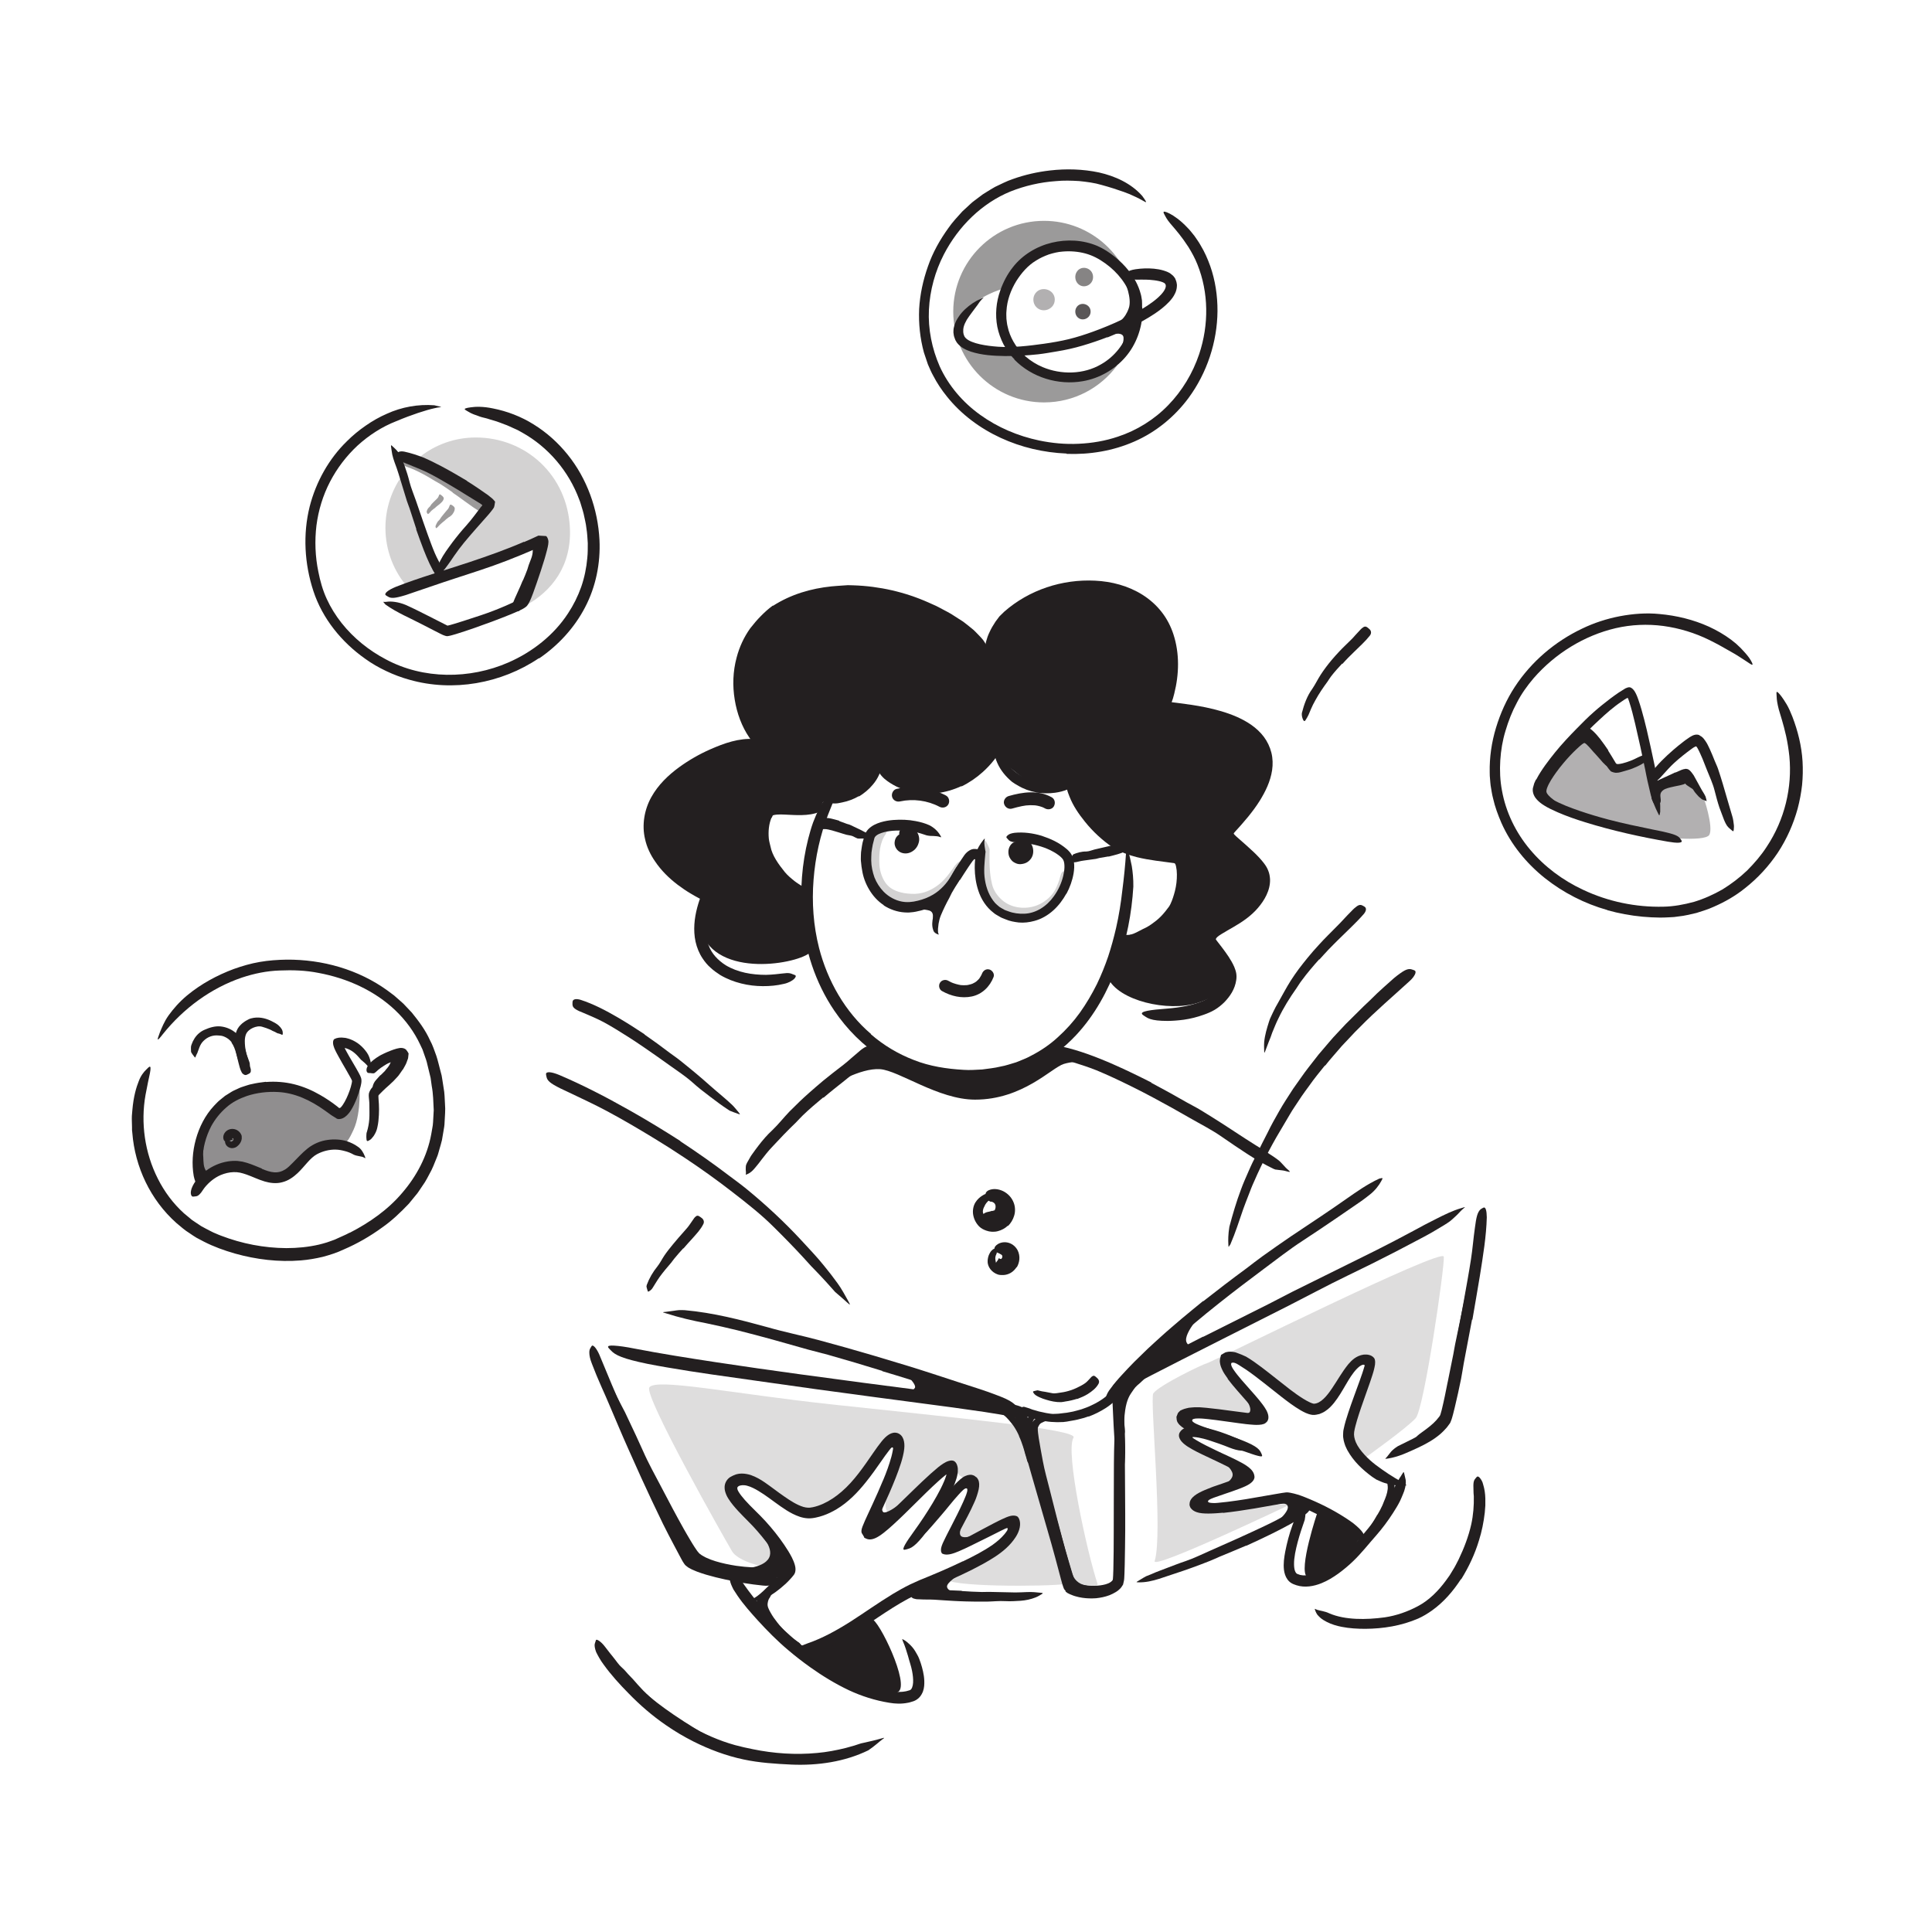 <?xml version="1.0" encoding="UTF-8"?><svg id="Layer_1" xmlns="http://www.w3.org/2000/svg" width="520" height="520" viewBox="0 0 520 520"><defs><style>.cls-1{opacity:.35;}.cls-1,.cls-2,.cls-3,.cls-4,.cls-5,.cls-6,.cls-7,.cls-8{fill:#231f20;stroke-width:0px;}.cls-2,.cls-9{opacity:.2;}.cls-3,.cls-10{opacity:.45;}.cls-4{opacity:.5;}.cls-5{opacity:.55;}.cls-6{opacity:.75;}.cls-7{opacity:.15;}</style></defs><path class="cls-8" d="M272.41,217.63c.87-.25,1.75-.48,2.65-.66.83-.16,1.31-.23,2.22-.25.38,0,.76,0,1.14.03.07,0,.64.07.32.03.17.03.35.06.52.09.4.08.79.19,1.18.33,0,0,.5.21.23.08.21.1.42.2.62.32.8.44,1.95.22,2.39-.63s.23-1.92-.63-2.39c-3.61-2.01-7.77-1.41-11.57-.32-.88.25-1.52,1.25-1.22,2.15s1.21,1.49,2.15,1.22h0Z"/><path class="cls-8" d="M254.62,214.12c-4.09-2.15-8.78-2.78-13.29-1.79-.92.2-1.46,1.28-1.22,2.15.26.95,1.23,1.43,2.15,1.22,3.51-.77,7.37-.26,10.59,1.44.84.44,1.9.21,2.39-.63.46-.79.21-1.95-.63-2.39h0Z"/><path class="cls-8" d="M225.86,220.98c.71.26,1.42.52,2.12.78.26.09.53.12.79.24.89.42,1.79.85,2.68,1.27.39.21.78.42,1.17.61.25.13.51.23.73.41.23.18.4.48.63.63.13.11.07.2-.13.29-.18.05-.55.28-.92.4-.17.06-.31.08-.45.08h-.41c-.28.02-.55.03-.82.02l-.4-.02c-.12-.04-.24-.1-.36-.15-.24-.11-.49-.22-.72-.36-.57-.33-1.26-.33-1.9-.49-.71-.18-1.4-.43-2.11-.64-.44-.13-.87-.27-1.31-.39-.67-.17-1.34-.39-2.02-.48-.54-.06-1.09,0-1.64-.02-.12,0-.25.02-.36,0-.43-.16-.51-.42-.43-1.12.02-.15.03-.31.05-.45.07-.46.37-.92.73-1.09,1.04-.45,2-.4,2.96-.17.72.15,1.43.38,2.15.58v.07Z"/><path class="cls-8" d="M298.35,230.51c-.83.14-1.67.29-2.5.43-.3.06-.58.18-.89.23-1.08.15-2.18.3-3.26.45-.48.06-.97.16-1.44.28-.62.13-1.24.39-2-.06-.22-.16-.13-.37.04-.76.18-.43.32-.96.6-1.14,1.01-.43,2.19-.77,3.46-.76.76-.01,1.47-.35,2.2-.53.82-.19,1.64-.38,2.45-.57.51-.12,1.01-.23,1.52-.35.76-.19,1.54-.34,2.28-.61.57-.2,1.09-.56,1.65-.84.12-.06.24-.15.37-.2.5-.15.73.06.97.69.06.15.12.29.17.43.15.49.06.97-.21,1.27-.84.77-1.89,1.12-2.96,1.45-.8.24-1.62.43-2.44.64l-.02-.06Z"/><path class="cls-8" d="M246.84,244.66s3.04.12,3.67.59c.87.63.42,1.51.77,2.16,1.07,1.97,2.26-5.58,2.26-5.58l-2.89,1.13-3.81,1.7Z"/><g class="cls-9"><path class="cls-8" d="M276.54,247.05c-2.5.15-5.04-.43-7.18-1.77-.76-.5-1.54-1.03-2.15-1.71-2.15-2.43-3.03-5.5-3.15-8.42-.07-1.3-.08-2.58-.02-3.84.04-.81.09-1.61.18-2.41l.08-.59.19-.58c.12-.39.27-.77.44-1.14.22-.47.3-.39.54.06.12.22.32.54.48.92.09.19.18.39.26.61.05.11.07.22.13.33,0,.11.01.22,0,.33-.07,3.18-.04,6.16.64,9,.36,1.74,1.43,3.28,2.71,4.39,1.39,1.24,3.3,1.97,5.27,2.08,1.21.08,2.45-.08,3.62-.45,1.75-.57,3.4-1.68,4.59-3.14.94-1.14,1.47-2.52,1.93-3.86.08-.3.17-.6.25-.91.31-1.12.58-1.44,1.34-1.57.17-.03.33-.09.47-.1.25-.02.45.11.63.4.2.29.3.71.25,1.22-.12,1.52-.51,3.12-1.31,4.55-.78,1.44-1.87,2.76-3.19,3.85-1.94,1.63-4.5,2.64-7.02,2.83v-.07Z"/></g><g class="cls-9"><path class="cls-8" d="M245.59,243.06c-2.41-.09-5.04-.53-7.28-2.09-.8-.57-1.56-1.25-2.1-2.08-.25-.36-.43-.76-.62-1.13-.15-.37-.31-.74-.44-1.12-.26-.75-.46-1.51-.61-2.28-.3-1.54-.4-3.1-.27-4.65.11-1.37.32-2.76.8-4.08.16-.42.34-.84.53-1.25.24-.39.42-.82.73-1.17.56-.74,1.33-1.35,2.27-1.53.56-.15.54.02.4.57-.06.29-.17.64-.19,1.11-.05.43-.23.74-.39,1.11-1.64,2.21-1.91,5.4-1.71,8.52.16,1.86.92,3.87,2.02,5.11,1.25,1.44,3.31,2.17,5.46,2.39,1.35.15,2.66.15,3.92-.15,1.92-.44,3.74-1.49,5.26-2.86,1.18-1.07,2.12-2.36,3.06-3.65.21-.28.39-.59.6-.87.42-.51.73-.83,1.03-.98.32-.14.6-.15.92-.08.15.03.3.04.42.09.21.08.29.28.29.59,0,.31-.06.75-.31,1.19-1.41,2.62-3.51,5.17-6.35,7.12-1.07.7-2.24,1.3-3.51,1.71-1.27.39-2.62.56-3.93.56v-.06Z"/></g><path class="cls-8" d="M241.59,224.96c-.54.44-.76,1.15-.81,1.82-.04.51.14,1.12.41,1.55.71,1.17,2.13,1.62,3.42,1.25.59-.17,1.12-.49,1.58-.91.22-.2.39-.45.57-.69.1-.14.18-.29.25-.45.24-.56.43-1.14.39-1.76-.04-.59-.18-1.19-.52-1.69-.17-.25-.36-.5-.6-.7-.38-.32-.67-.48-1.14-.67-.57-.23-1.25-.23-1.84-.07-.42.11-.83.43-1.05.8s-.31.93-.18,1.35.4.83.8,1.05.88.3,1.35.18c.06-.02.12-.03.18-.04l-.47.06c.11-.01.22-.01.32,0l-.47-.06c.14.02.27.06.4.11l-.42-.18c.13.06.25.13.36.22l-.35-.27c.11.09.21.19.3.31l-.27-.35c.08.1.14.21.19.33l-.18-.42c.05.12.08.25.1.38l-.06-.47c.02.17.02.34,0,.51l.06-.47c-.03.17-.07.34-.14.5l.18-.42c-.08.19-.19.37-.31.54l.27-.35c-.11.14-.23.26-.37.37l.35-.27c-.14.11-.3.2-.46.27l.42-.18c-.15.06-.3.1-.46.12l.47-.06c-.12.01-.24.02-.36,0l.47.06c-.12-.02-.23-.05-.35-.09l.42.18c-.08-.04-.16-.08-.23-.14l.35.27c-.06-.05-.12-.11-.17-.18l.27.35c-.06-.08-.11-.16-.15-.25l.18.42c-.04-.1-.07-.21-.09-.32l.06.47c0-.1,0-.19,0-.28l-.06.47c.01-.07.03-.13.05-.19l-.18.42c.03-.06.06-.12.09-.17l-.27.35c.04-.05.09-.1.14-.14.33-.27.51-.83.51-1.24,0-.43-.19-.94-.51-1.24s-.77-.53-1.24-.51l-.47.06c-.3.08-.55.23-.77.45h0Z"/><path class="cls-8" d="M272.29,227.11c-.8.81-1.03,1.93-.79,3.02.12.54.4.98.74,1.4s.83.68,1.33.88c.38.15.82.21,1.22.17.59-.06,1.1-.18,1.62-.48.48-.28.86-.67,1.17-1.13.15-.23.25-.5.35-.75.1-.27.13-.59.16-.87.02-.17.02-.33,0-.5-.03-.31-.07-.62-.17-.92-.22-.58-.5-1.11-.96-1.54-.33-.31-.77-.51-1.24-.51-.43,0-.94.19-1.24.51s-.53.77-.51,1.24.17.92.51,1.24c.08.08.16.16.23.25l-.27-.35c.1.14.18.28.25.44l-.18-.42c.07.17.12.35.14.53l-.06-.47c.02.17.02.33,0,.5l.06-.47c-.02.17-.07.33-.13.48l.18-.42c-.06.12-.12.24-.21.35l.27-.35c-.08.1-.17.19-.28.27l.35-.27c-.13.1-.26.17-.4.24l.42-.18c-.15.06-.29.1-.45.13l.47-.06c-.15.02-.31.02-.46,0l.47.06c-.13-.02-.25-.05-.37-.1l.42.18c-.11-.05-.2-.1-.3-.17l.35.27c-.1-.08-.18-.16-.26-.26l.27.35c-.08-.11-.15-.22-.2-.35l.18.42c-.05-.14-.09-.28-.11-.43l.06.47c-.02-.13-.02-.27,0-.4l-.06.47c.02-.13.05-.26.1-.38l-.18.42c.04-.1.1-.19.17-.28l-.27.35s.06-.07.1-.11c.32-.32.51-.79.51-1.24s-.19-.94-.51-1.24-.77-.53-1.24-.51-.91.18-1.24.51h0Z"/><path class="cls-8" d="M354.63,406.93s-5.29,15.65-2.82,17.51c2.12,1.59,7.62-2.79,7.62-2.79,0,0,7.55-7.3,6.32-8.47s-5.8-4.6-5.8-4.6l-5.32-1.65Z"/><path class="cls-8" d="M370.75,407.67c.49-.81.94-1.65,1.32-2.5.15-.31.25-.64.38-.95.48-1.1.93-2.26,1.05-3.42.05-.52,0-1.04-.09-1.52-.14-.65-.48-1.07-.56-1.87,0-.29-.03-.24.26-.25.35-.08.95-.02,1.33.38.55.75.85,1.65.91,2.5.03.86-.11,1.69-.37,2.47-.32.9-.48,1.86-.82,2.75-.36.98-.92,1.88-1.44,2.76-.33.54-.68,1.06-1.03,1.58-.54.77-1.09,1.54-1.63,2.31-.39.61-.77,1.21-1.2,1.77-.1.12-.2.24-.31.36-.42.42-.61.51-.86.48-.06,0-.12,0-.16-.02-.15-.04-.14-.33,0-.75.35-1.32.97-2.49,1.69-3.59.51-.83,1.03-1.65,1.49-2.49l.04.02Z"/><path class="cls-8" d="M181.39,463.47c-1.47-1.12-2.94-2.25-4.36-3.44-.52-.43-1.06-.83-1.56-1.28-1.84-1.5-3.58-3.13-5.19-4.88-.75-.74-1.41-1.58-2.09-2.37-.41-.54-.84-1.06-1.22-1.61-.36-.58-.67-1.18-.98-1.77-.19-.37-.09-.37.24-.17.31.21.89.59,1.43,1.13.51.45.91.98,1.36,1.47l1.38,1.45c.87,1.01,1.77,2.01,2.7,2.99,1.11,1.18,2.42,2.26,3.73,3.28,1.46,1.1,2.93,2.19,4.45,3.21.93.64,1.87,1.26,2.82,1.87,1.45.9,2.89,1.85,4.36,2.71,1.15.66,2.33,1.21,3.5,1.8l.77.38c.94.53,1.15.86,1.16,1.31,0,.11.02.22,0,.31-.05.31-.57.32-1.34.07-2.22-.85-4.39-2.04-6.55-3.3-1.62-.91-3.1-2.07-4.63-3.13l.02-.03Z"/><path class="cls-8" d="M217.4,445.38c.19.28,16.83,14.35,24.32,10,3.32-1.93-5.27-19.6-7.1-19.6-2.08,0-13.78,6.96-14.09,7.07s-3.14,2.53-3.14,2.53Z"/><path class="cls-8" d="M207.99,438.83c-.75-.93-1.47-1.89-2.12-2.93-.22-.4-.53-.73-.71-1.17-.36-.73-.62-1.58-.73-2.48-.05-.83,0-1.75.38-2.6.15-.38.36-.73.59-1.05.26-.31.55-.56.85-.77.38-.28.78-.51,1.19-.68l.31-.12.35-.03c.23-.02.46-.02.67-.06.27-.02.26.05.12.28-.07.12-.17.27-.26.51-.05.14-.1.26-.14.37-.02.07-.06.12-.07.2-.04.04-.08.08-.11.12-.29.27-.52.57-.72.84-.21.27-.27.57-.42.75-.29.37-.46.84-.56,1.54-.12.83.3,1.6.77,2.45.5.92,1.14,1.83,1.84,2.71.42.54.87,1.07,1.35,1.58.71.78,1.45,1.55,2.25,2.24.62.54,1.32.95,1.99,1.42.15.1.31.18.43.33.45.5.51.77.31,1.22-.04.1-.08.2-.12.29-.15.27-.59.36-1.09.2-.8-.18-1.4-.64-2.06-1.07-.64-.44-1.26-.93-1.84-1.47-.86-.8-1.68-1.66-2.48-2.56l.04-.04Z"/><path class="cls-8" d="M203.73,433.5c-.1-.42-.16-.83-.18-1.28,0-.16-.06-.31-.05-.47.03-.28.08-.56.18-.82.11-.26.24-.51.38-.74.12-.22.22-.4.34-.62.14-.26.39-.49.71-.54.11-.02.22.17.34.4.11.23.28.52.3.63.04.22.02.35-.01.49-.03.14-.09.27-.19.43-.12.19-.06.43-.04.64,0,.24.02.5.09.78.04.17.09.34.16.51.08.27.17.56.35.79.13.18.33.32.48.49.03.04.08.07.1.11.1.17.05.29-.19.54l-.16.17c-.19.18-.41.26-.6.23-.55-.1-1.12-.26-1.44-.68-.27-.28-.51-.62-.62-1.04l.05-.02Z"/><path class="cls-7" d="M367.19,392.54s11.59-8.27,13.85-10.84,7.84-40.86,7.56-43.46c-.28-2.6-62.02,28.16-63.52,28.58-1.51.42-13.17,6.06-14.67,8.21-.98,1.4,2.67,37.87.37,45.12-.83,2.61,36.97-15.45,36.97-15.45,0,0-16.36,1.1-18.6,1-2.23-.11-7.27-1.71-6.19-2.27s12.78-4.56,12.06-5.97-7.28-4.93-7.28-4.93c0,0-10.84-5.05-9.39-6.5s.07-2.86,0-4.42,7.47-1.05,7.47-1.05c0,0,13.55,3.14,12.8,0s-7.91-10.37-7.91-10.37c0,0-2.55-5.34,2.21-4.33s18.03,12.97,19.44,13.25,6.87-4.01,7.52-5.08,5.65-8.61,7.3-8.31-.69,9.57-.69,9.57c0,0-3.37,11-2.92,12.25s3.6,4.99,3.6,4.99Z"/><path class="cls-7" d="M174.76,373.45c-1.42,2.41,20.46,41.05,22.28,44.09,2.01,3.37,12.44,5.41,13.58,4.1s-2.97-8.47-2.97-8.47c0,0-11.21-8.94-10.61-11.47s3.55-4.64,5.68-3.06c2.13,1.58,12.22,9.47,15.62,8.52,3.4-.96,11.58-6.91,12.85-8.52s9.15-14.01,10.1-11.71-1.91,12.22-1.91,12.22c0,0-3.15,9.57,1.42,8.03,4.57-1.54,15.68-16.07,15.73-12.99.06,3.08,5.11,4.68,5.11,4.68l-2.36,8.31s-3.48,6.9-1.94,7.76c1.53.86,11.36-4.35,11.36-4.35,0,0,4.47-3.66,4.44-1.42-.03,2.24-7.09,10.35-9.33,11.24-3.11,1.23-8.62,1.82-9.27,4.32s27.43,2.32,32.23,1.61c1.5-.22,9.02,1.16,8.64,0-2.9-8.8-8.75-35.7-6.48-39.4,1.37-2.24-32.05-5.37-65.51-8.99-26.31-2.85-47.1-7.16-48.67-4.49Z"/><path class="cls-8" d="M325.48,351.49c-1.28,1.08-7.09,7.28-6.15,9.72,1.16,3.01,7.44-1.29,7.44-1.29l-7.45,4.3-13.41,5.98,2.22-4.81,6.94-5.66,10.41-8.24Z"/><path class="cls-8" d="M240.99,368.71c1.47-.46,6,3.85,5.23,4.87s-2.72,2.39-2.72,2.39l19.52,1.51v-2.57l-11.74-2.46-10.3-3.74Z"/><path class="cls-8" d="M389.65,371.98c.52-2.48,1.02-4.98,1.51-7.47.18-.91.31-1.83.5-2.74.67-3.21,1.33-6.41,2-9.62.31-1.42.58-2.86.86-4.27.33-1.82.69-3.66,1.35-5.41.22-.54.25-.46.32.06.1.52.2,1.46.12,2.52-.49,3.74-1.04,7.47-1.91,11.18-.5,2.22-.81,4.58-1.21,6.87-.45,2.52-.95,5.04-1.44,7.56l-.93,4.65c-.24,1.17-.5,2.35-.77,3.52-.15.59-.27,1.17-.45,1.77-.1.3-.14.57-.3.92l-.22.49-.27.38c-1.13,1.57-2.56,2.86-4.08,3.95-.34.24-.66.48-1.01.7-1.31.79-1.81.86-2.32.61-.12-.06-.25-.11-.34-.18-.3-.25.09-.81.96-1.47,1.3-.96,2.63-1.87,3.77-2.94.57-.53,1.09-1.1,1.54-1.71l.17-.23c.06-.08.11-.16.11-.2.03-.12.07-.17.12-.33l.32-1.15c.59-2.42,1.1-4.94,1.59-7.45h.05Z"/><path class="cls-8" d="M300.83,377.95c.26-1.12.63-2.25,1.22-3.33.19-.39.43-.83.68-1.16.9-1.1,1.94-2.12,3.09-3.01.52-.38,1.03-.77,1.57-1.12.34-.23.7-.44,1.07-.61.38-.15.79-.24,1.2-.28.26-.02.29.18.2.5-.1.31-.28.79-.57,1.1-1.18.86-2.03,1.93-3.22,2.86-.68.58-1.18,1.46-1.68,2.16-.51.74-.89,1.65-1.16,2.62-.16.6-.29,1.22-.38,1.85-.14.96-.24,1.94-.26,2.93-.02.77.1,1.52.14,2.3.01.17.03.34.03.51-.02.64-.19.85-.72.93-.12.02-.24.05-.36.06-.4.02-.72-.26-.83-.7-.32-1.34-.51-2.75-.46-4.24.05-1.1.19-2.22.4-3.37h.06Z"/><path class="cls-8" d="M341.45,404.71c.47,1,5.18-1.22,5.18,1,0,1.93-5.46,6.07-5.46,6.07l10.63-6.59-3.39-1.69s-4.94.39-5.27,0-1.69,1.21-1.69,1.21Z"/><path class="cls-8" d="M323.65,390.32c.41.19,7.69,3.53,8.11,6.4.28,1.93-3.68,3.76-4.67,4.05s1.28.94,1.28.94c0,0,8.22-3.46,7.91-4.24-.31-.78-2.75-2.6-2.75-2.6,0,0-6-3.71-6.29-3.71s-3.59-.85-3.59-.85Z"/><path class="cls-8" d="M333.54,374.04c.38.47,3.95,4.8,2.74,6.12-.72.78-5.56.41-5.56.41l1.13,1.13s6.35,1.04,7.44.07.33-2.46.33-2.46l-4.6-5.27h-1.47Z"/><path class="cls-8" d="M283.22,411.27l-2.1-8.2c-.25-1-.56-1.98-.8-2.98-.85-3.53-1.62-7.08-2.27-10.67-.27-1.61-.64-3.15-.68-4.92,0-.24.05-.73.17-.98.1-.29.23-.57.4-.84.36-.53.9-.94,1.48-1.17,1.18-.44,2.36-.3,3.35.05.61.23.5.35-.08.52-.57.18-1.6.47-2.34.87-.33.17-.54.4-.68.66l-.22.4c-.06.16-.14.36-.12.36-.02.27,0,.78.06,1.26.05.48.12.98.2,1.48.31,2.01.72,4.07,1.09,6.13.45,2.47,1.17,4.99,1.8,7.49l2.09,8.24,1.33,5.06c.69,2.55,1.36,5.12,2.09,7.64.14.49.29.98.43,1.46.14.49.3.89.53,1.29.43.79,1.08,1.41,1.85,1.81.34.18.7.3,1.07.4.7.19,1.19.22,1.54.31.35.09.56.21.75.42.09.1.2.19.26.29.2.31-.46.74-1.83.72-1-.03-2.07-.3-3.03-.86-.96-.57-1.76-1.43-2.28-2.43-.26-.48-.47-1.08-.6-1.51l-.42-1.35c-.27-.91-.54-1.82-.8-2.74-.76-2.73-1.53-5.48-2.29-8.22l.04-.02Z"/><path class="cls-8" d="M274.3,386.53c-.4-.94-.91-1.85-1.47-2.69-.2-.32-.45-.57-.67-.87-.83-1.08-1.78-2.05-2.93-2.82-.5-.34-1.05-.63-1.61-.89-.36-.16-.72-.32-1.08-.47-.36-.18-.7-.39-1.05-.6-.21-.14-.16-.2.09-.25.24-.05.69-.14,1.17-.08,1.59.43,3.22,1.06,4.58,2.15.8.66,1.67,1.25,2.44,2.01.85.84,1.45,1.84,2.02,2.84.33.62.64,1.26.92,1.91.43.98.74,2.01,1.02,3.05.21.81.5,1.61.54,2.48.02.19.02.38.02.58-.04.73-.29.94-.77.98-.12,0-.23.03-.34.02-.37-.03-.65-.35-.73-.76-.16-.63-.34-1.22-.54-1.84-.15-.61-.33-1.25-.54-1.88-.33-.94-.64-1.92-1.1-2.84l.05-.03Z"/><path class="cls-8" d="M259.21,422.77c-1.51,1.46-4.5,3.19-4.31,4.35.38,2.27,8.91,2.79,8.91,2.79l-17.59-1.68,12.99-5.46Z"/><path class="cls-8" d="M238.39,401.54c-.19.44-1.88,5.53-.36,5.53,2.56,0,10.43-7.91,10.43-7.91v2.64s-9.34,8.82-11.58,9.6c-2.23.78-3.76,1.41-3.29,0,.47-1.41,3.29-8.66,3.29-8.66l1.51-1.21Z"/><path class="cls-8" d="M259.29,409.15c0,.94-1.95,4.03-.19,4.52,2.36.65,8.09-3.06,9.6-3.06,1.63,0-5.46,3.62-5.46,3.62,0,0-7.06,2.96-7.99,2.98s0-2.4,0-2.4l4.04-5.67Z"/><path class="cls-8" d="M183.03,415.15c-2.07-3.61-3.98-7.27-5.89-10.93-.7-1.33-1.45-2.64-2.12-3.99-2.37-4.75-4.65-9.53-6.82-14.37-.96-2.15-2.02-4.26-2.94-6.41-.59-1.38-1.21-2.76-1.75-4.16-.48-1.43-.95-2.88-1.19-4.39-.16-.94-.11-.81.37-.15.5.67,1.46,1.83,2.39,3.29l2.08,4.05c.35.67.72,1.34,1.06,2.02l.97,2.06c1.3,2.75,2.62,5.51,3.86,8.32,1.47,3.37,3.35,6.71,5.09,10.04,1.91,3.66,3.84,7.32,5.86,10.92.64,1.09,1.25,2.21,1.91,3.28.33.53.65,1.09.99,1.6l.52.77.26.38.25.29c.44.63,1.3,1.03,2.07,1.45l1.27.54,1.33.45c1.8.55,3.66.93,5.53,1.22,2.91.43,5.82.52,8.72.54.64,0,1.26-.02,1.91-.03,2.38,0,3.11.1,3.67.84.13.16.29.32.37.48.28.51-.71,1.12-2.53,1.28-2.69.25-5.46.23-8.25.02-2.8-.22-5.62-.61-8.46-1.29-2.11-.54-4.22-1.12-6.35-2.53-.27-.2-.54-.35-.79-.59-.25-.27-.49-.54-.73-.82-.13-.15-.22-.27-.29-.38l-.23-.34-.47-.69c-.6-.92-1.13-1.81-1.69-2.72l.05-.04Z"/><path class="cls-8" d="M204.13,411.4c.47,1.6,4.76,5.6,2.54,8.38s-8.72,2.45-8.72,2.45l6.18,2.25s7.21-.13,8-1.32-.45-4.17-.45-4.17l-6.2-8.4-1.36.8Z"/><path class="cls-8" d="M267.05,325.95c.15-.04.27-.08.37-.11.12-.03.22-.04.32-.14.07-.07.04-.16.09-.26.1-.18.15-.42.13-.67.01-.26-.05-.54-.23-.8-.16-.22-.4-.38-.66-.48-.17-.07-.35-.09-.53-.16-.18-.08-.34-.16-.58-.27-.13-.07-.15-.24-.06-.5.09-.25.33-.66.68-.79,1.17-.31,2.7.17,3.4,1.46.36.74.73,1.51.71,2.39-.02.94-.53,1.97-1.22,2.49-.41.35-.85.58-1.28.77-.66.3-1.36.41-2.04.55-.53.1-1.07.33-1.67.39-.13.02-.27.05-.4.04-.24-.04-.38-.14-.44-.34-.04-.22,0-.5.09-.91.05-.18.09-.37.14-.54.09-.3.22-.55.36-.78.14-.23.28-.44.39-.51.64-.49,1-.53,1.45-.63.31-.07.66-.13.91-.26l.05.06Z"/><path class="cls-8" d="M269.13,338.8c.12.05.25.09.37.03.06-.02.03-.06.09-.11.19-.18.26-.59.11-.91-.06-.15-.19-.24-.32-.3-.17-.06-.29-.21-.51-.39-.07-.07-.09-.25-.02-.49.06-.23.26-.59.52-.67.48-.17.94,0,1.29.25.36.24.64.59.79.99.16.47.47.92.5,1.49.06.63-.25,1.27-.64,1.7-.24.27-.53.48-.81.64-.44.25-.91.34-1.38.45-.36.08-.77.29-1.25.28-.1,0-.22.02-.32,0-.38-.1-.4-.39-.02-1.07.09-.16.17-.31.27-.46.33-.5.67-.9.76-1.05.3-.51.17-.52.29-.51l.24.09.05.05Z"/><path class="cls-8" d="M223.18,292.58c.42-.28,8.31-5.21,13.71-4.81,5.08.38,15.67,8.2,25.55,8.2,12.85,0,20.61-8.6,23.86-9.6,4.05-1.25,7.58-.04,8.75,0,2.7.1-11.97-3.99-11.97-3.99,0,0-7.59,5.15-12.21,6.05s-15.26.86-18.55.53c-3.29-.33-14.24-5.38-14.24-5.38l-4.16-1.25-9.04,7.38-1.71,2.87Z"/><path class="cls-8" d="M218.38,255.96c-1.73,3.06-24.03,7.74-29.34-4.34l1.46-9.84s-12.46-7.85-14.05-12.71c-1.58-4.86-1.58-10.15,0-13.26,1.58-3.11,11.78-11.96,15.5-13.39s12.03-3.03,12.03-3.03c0,0-6.15-14.82-4.5-19.55,1.65-4.73,6.81-14.55,12.46-16.81,5.65-2.26,12.93-4.08,17.51-3.87s20.09,3.53,21.81,4.82c1.72,1.3,13.43,9.81,13.43,9.81l1.57-.04s6.87-12.84,17.6-14.61c10.73-1.77,23.65.91,26.23,5.5,2.57,4.59,5.74,12.81,5.38,15.2-.36,2.38-2.43,11.42-2.43,11.42,0,0,20.13,1.52,24.66,6.41,4.52,4.89,2.51,14.81-1.35,19.51-3.86,4.7-4.95,6.84-5.56,7.78s6.22,5.69,8.04,9.41c1.82,3.72,1.84,8.41-3.97,12.02-5.81,3.6-9.96,3.91-9.02,6.3.94,2.39,5.53,6.77,5.59,8.94s-1.32,5.85-9.16,8.32c-7.84,2.47-21.27-.56-24.09-6.78l4.14-11.55s6.34.35,9.13-1.94c2.78-2.3,5.48-5.19,6.03-8.04s.11-10.09.11-10.09c0,0-9.61-2.17-14.15-3.72s-12.14-9.47-12.66-10.45c-.52-.98-2.65-5.76-2.65-5.76,0,0-5.17,1.34-8.85,0-3.68-1.34-7.44-5.39-8.2-5.43s-2.84-4.56-2.84-4.56c0,0-4.41,6.53-10.87,8.49-6.46,1.96-8.89,2.34-10.96,1.91s-10.29-5.84-10.29-5.84c0,0-1,3.16-4.53,5.43-3.53,2.27-9.94,2.92-9.94,2.92,0,0,.56,2.91-3.14,2.88s-11.96.52-11.96.52c0,0-1.9,4.18-1.39,7.02.51,2.84,3.01,8.08,4.51,9.61s7,5.36,7,5.36l1.73,16.02Z"/><path class="cls-8" d="M309.86,291.43c3.28,1.74,6.52,3.53,9.72,5.37,1.18.66,2.39,1.26,3.54,1.96,4.07,2.47,8.06,5.06,12.02,7.68l2.67,1.7c.9.55,1.79,1.1,2.66,1.68,1.11.75,2.28,1.42,3.35,2.24,1.11.76,1.88,2.03,2.94,2.85.62.57.48.59-.25.4-.37-.08-.86-.26-1.54-.32-.35-.04-.72-.09-1.09-.13-.2-.02-.38-.07-.6-.07-.17-.08-.36-.13-.54-.21-4.95-2.36-9.35-5.52-13.89-8.61-2.69-1.89-5.75-3.42-8.65-5.09-3.2-1.84-6.41-3.65-9.67-5.38-2-1.07-4.02-2.12-6.06-3.12-3.08-1.52-6.21-3.01-9.36-4.31-2.47-.98-4.96-1.75-7.46-2.53-.55-.17-1.09-.33-1.65-.5-2.04-.68-2.6-1.15-2.75-2.12-.03-.22-.1-.46-.09-.66.02-.7,1.04-.92,2.62-.59,4.67,1.04,9.38,2.82,13.98,4.85,3.42,1.5,6.79,3.15,10.13,4.84l-.03.08Z"/><path class="cls-8" d="M221.56,295.38c-1.86,1.55-3.72,3.12-5.47,4.81-.65.61-1.22,1.29-1.85,1.92-2.27,2.17-4.44,4.45-6.59,6.77-.96,1.02-1.82,2.14-2.68,3.24-.53.72-1.08,1.42-1.67,2.11-.58.69-1.16,1.37-2.12,1.77-.59.26-.44.28-.41-.29.03-.27-.09-.78-.05-1.26.01-.24,0-.53.06-.78.07-.24.17-.48.29-.71l.69-1.21.35-.61.4-.57c.53-.76,1.09-1.5,1.65-2.24,1.13-1.47,2.34-2.89,3.73-4.16,1.62-1.55,3.05-3.39,4.64-5.04,1.77-1.79,3.59-3.54,5.48-5.2,1.15-1.04,2.35-2.02,3.52-3.03l2.75-2.2c.94-.7,1.85-1.43,2.77-2.14.72-.55,1.39-1.15,2.06-1.74l2.05-1.75c.3-.26.59-.52.92-.75,1.21-.85,1.73-.92,2.51-.27.17.14.37.27.51.42.48.51.35,1.4-.42,2.14-2.26,2.22-4.83,4.19-7.37,6.25-1.9,1.51-3.82,3.01-5.67,4.6l-.06-.06Z"/><path class="cls-8" d="M304.71,226.88c3.03,1.09,6.46,1.53,9.97,2l2.07.24c.58.08,1.14.29,1.58.68.44.38.76.89.98,1.43.08.23.17.48.23.7l.11.53c.06.34.1.68.12,1,.05.65.04,1.27.02,1.89-.06,1.23-.22,2.41-.43,3.58-.22,1.17-.5,2.32-.88,3.47-.39,1.14-.79,2.27-1.62,3.41-1.3,1.65-2.8,3.2-4.58,4.4-1.14.76-2.44,1.3-3.77,1.62-1.35.28-2.72.22-4.02,0-.81-.15-.69-.15-.01-.33.68-.15,1.88-.77,3.08-1.42,1.1-.48,2.09-1.09,3-1.81.94-.66,1.79-1.45,2.57-2.35.39-.45.77-.91,1.12-1.4l.28-.36c.07-.1.12-.16.18-.26.12-.2.25-.42.36-.67.47-1,.85-2.2,1.16-3.4.37-1.44.55-2.99.53-4.48,0-.75-.08-1.48-.22-2.12-.03-.15-.09-.33-.11-.42-.02-.06-.04-.12-.07-.18-.05-.12-.13-.24-.25-.29-.06-.02-.12-.03-.18-.04l-4.82-.64c-1.69-.24-3.41-.53-5.11-.95-2.21-.56-4.41-1.37-6.4-2.6-1.52-.94-2.81-2.04-4.08-3.19-1.26-1.16-2.43-2.42-3.5-3.75-1.66-2.06-3.19-4.26-4.17-6.78-.2-.56-.45-1.09-.59-1.67-.59-2.15-.24-2.93.44-3.46.16-.12.32-.27.49-.35.57-.25,1.13.54,1.69,1.86.69,2.01,1.72,3.88,2.82,5.69,1.13,1.8,2.48,3.52,4.06,5.06,1.15,1.14,2.45,2.25,3.75,3.19,1.25.89,2.66,1.59,4.19,2.11l-.02.08Z"/><path class="cls-8" d="M207.65,220.08c-.7,1.65-.91,3.66-.72,5.64.08.73.29,1.43.46,2.16.46,2.39,2.13,4.72,3.85,6.84.78.95,1.74,1.73,2.67,2.47.6.49,1.27.84,1.89,1.28.62.39,1.23.94,1.98,1.18.46.2.43.23-.03.41-.23.09-.58.24-1.02.33-.44.1-1.01.25-1.55.14-1-.09-1.78-.61-2.61-1.01-.39-.23-.8-.45-1.16-.71-.35-.28-.72-.55-1.04-.85-1.33-1.19-2.52-2.51-3.42-4.07-.55-.92-1.13-1.83-1.66-2.85-.26-.48-.53-1.1-.7-1.61-.17-.53-.35-1.05-.45-1.59-.55-2.36-.59-4.89.04-7.29.14-.57.34-1.13.57-1.68.12-.28.25-.55.4-.83.18-.31.42-.69.71-.93.4-.25.81-.53,1.19-.63,1.27-.43,2.42-.36,3.5-.31,1.09.07,2.14.19,3.16.26,1.6.12,3.15.02,4.61-.23.32-.06.62-.16.93-.21,1.14-.25,1.49-.21,2.02.44.12.15.26.29.36.44.35.5-.01,1.2-1.04,1.64-1.52.63-3.16.84-4.74.87-1.58.05-3.12-.07-4.56-.13-.79-.04-1.54-.06-2.17,0-.34.02-.57.08-.82.12-.08.04-.18.08-.23.08h-.03s-.01,0-.02,0c0,.01.02-.05-.05.08-.09.17-.18.38-.26.58l-.08-.03Z"/><path class="cls-8" d="M234.39,278.36c3.41,2.97,7.35,5.32,11.59,6.95,4.23,1.68,8.82,2.38,13.38,2.64,1.68.12,3.34-.02,5-.1,1.64-.23,3.3-.38,4.91-.78,1.45-.24,2.81-.75,4.22-1.15,1.34-.56,2.73-1.04,4-1.76,2.6-1.33,5.05-2.98,7.22-4.98,2.19-1.97,4.19-4.18,5.93-6.6,1.73-2.43,3.25-5.01,4.59-7.7,1.16-2.4,2.16-4.89,3.03-7.42.84-2.54,1.54-5.13,2.14-7.72.76-3.33,1.3-6.72,1.68-10.12.44-3.4.78-6.8,1.01-10.24.22-2.15.11-1.88.65-.08.26.9.56,2.21.88,3.8.26,1.59.45,3.49.42,5.53-.44,7.2-1.8,14.37-4.32,21.2-2.5,6.81-6.05,13.4-11.14,18.83-3.04,3.22-6.63,6.09-10.67,8.23-4.03,2.14-8.5,3.51-13,4-4.95.58-9.92.21-14.75-.79-4.83-1.01-9.53-2.81-13.7-5.47-5.2-3.19-9.52-7.64-12.91-12.61-5.13-7.57-8.04-16.57-8.69-25.56-.53-6.98-.04-13.93,1.67-20.7.39-1.49.79-2.94,1.32-4.41,2.07-5.4,3.47-6.85,4.77-7.44.31-.13.66-.33.9-.36.84-.04-.17,1.96-1.62,5.65-2.13,5.49-3.46,11.48-3.93,17.59-.49,6.11-.04,12.38,1.48,18.35,2.28,8.86,7.02,17.23,13.98,23.16l-.04.07Z"/><path class="cls-8" d="M278.85,213.25c-1.69-.3-3.43-.94-4.87-1.82-.55-.3-1.08-.62-1.58-.99-1.68-1.4-3.11-3.11-3.98-5.11-.19-.44-.37-.89-.51-1.35-.18-.45-.27-.92-.39-1.39-.25-1.18-.4-2.54.48-3.59.24-.32.28-.25.52.1.12.17.33.41.52.67.21.26.43.53.5.8.28,1.93,1.06,3.6,2.07,5.42.64,1.08,1.74,1.86,2.8,2.57,1.18.78,2.47,1.4,3.84,1.74.86.21,1.77.33,2.67.37,1.37.06,2.78-.02,4.1-.38,1.03-.28,1.95-.82,2.81-1.37l.55-.39c.7-.44,1-.43,1.6.13.13.13.28.24.41.38.42.45.38,1.08-.17,1.61-1.63,1.56-3.92,2.39-6.21,2.71-1.71.24-3.45.19-5.16-.05v-.07Z"/><path class="cls-8" d="M331.86,219.21c1.8-2.01,3.47-4.1,4.82-6.32,1.33-2.21,2.37-4.58,2.54-6.91.2-2.31-.55-4.57-2.14-6.33-1.57-1.78-3.84-3.08-6.27-4.05-3.57-1.41-7.5-2.1-11.44-2.69l-6.57-.92-1.12-.17-.56-.09-.14-.02s.03-.09.04-.13l.09-.27.74-2.13.71-2.01.08-.24.04-.15.09-.31.17-.61c.87-3.27,1.24-6.71.82-10.05-.41-3.32-1.59-6.55-3.67-9.14-1.04-1.29-2.27-2.43-3.63-3.39-1.39-.93-2.91-1.69-4.5-2.28-2.84-1.01-5.91-1.47-8.98-1.43-3.07.01-6.13.52-9.04,1.4-3.75,1.12-7.32,2.87-10.4,5.23l-1.14.91-1.08.97c-.71.65-1.43,1.31-2.06,2.05-.34.35-.65.72-.94,1.11-.3.38-.61.76-.87,1.17-.25.42-.59.78-.84,1.2-.28.41-.48.85-.81,1.25-.65,1.06-.96,1.54-1.01,1.49-.05-.06.12-.64.23-1.76.19-1.08.46-2.72,1.33-4.48.4-.9.95-1.82,1.58-2.78.34-.46.69-.93,1.06-1.42.42-.42.86-.86,1.32-1.29,6.7-5.87,15.6-8.78,24.44-8.33,4.41.21,8.91,1.37,12.79,3.82,1.93,1.22,3.68,2.77,5.1,4.59,1.43,1.81,2.49,3.89,3.19,6.04,1.69,5.18,1.53,10.76.22,15.95l-.26.97c-.05.2-.07.26-.09.32l-.07.21c-.1.32-.17.5-.24.69,0,.04-.07.12-.02.12l.15.02.31.04.99.12c2.55.32,5.14.68,7.7,1.21,2.81.59,5.62,1.35,8.34,2.54,2.69,1.19,5.37,2.83,7.29,5.37.95,1.27,1.65,2.73,2.04,4.28.39,1.55.42,3.17.2,4.7-.46,3.08-1.81,5.79-3.34,8.26-.95,1.52-2.02,2.94-3.14,4.32-.56.68-1.13,1.35-1.71,2.01l-.87.98-.73.8c-.14.16-.29.31-.42.48-.05.08-.16.18-.11.28.05.09.12.17.19.25.15.16.3.3.46.45l.85.75c1.29,1.14,2.61,2.28,3.89,3.5.96.93,1.91,1.89,2.77,3.03.42.56.85,1.21,1.12,1.96.3.71.43,1.5.48,2.26.06,1.55-.35,3.01-.96,4.3-.61,1.3-1.43,2.45-2.33,3.5-1.82,2.12-4.14,3.7-6.42,5.02-1.14.67-2.29,1.3-3.35,1.96-.62.39-.8.52-1.1.78-.14.12-.26.26-.35.42-.02.09-.12.17-.06.26.04.08.09.16.15.23l1.45,1.88c.62.81,1.22,1.64,1.8,2.51.57.87,1.11,1.78,1.55,2.8.21.52.41,1.06.52,1.68.11.66.09,1.27,0,1.86-.34,2.38-1.64,4.33-3.16,5.9-.78.78-1.64,1.48-2.6,2.06-.48.28-1,.56-1.51.77-.49.21-.98.41-1.48.58-1.76.63-3.54,1.08-5.37,1.34-3.41.45-5.63.35-7.17.19-1.54-.18-2.41-.5-3.11-.99-.32-.22-.73-.45-.91-.67-.62-.78,2.12-1.19,6.79-1.53,3.45-.29,6.84-.86,9.87-2.19,1.35-.58,2.59-1.54,3.58-2.69.98-1.14,1.64-2.5,1.68-3.62.14-.73-.74-2.34-1.69-3.7-.49-.71-1.02-1.41-1.58-2.12l-.86-1.07-.78-1c-.27-.37-.54-.75-.73-1.14-.23-.39-.19-.77-.2-1.13v-.14s0-.07,0-.07v-.04s-.16-.02-.08-.02v-.02s.08-.3.08-.3c.05-.2.08-.4.18-.58l.25-.56.39-.52c.22-.36.62-.64.94-.95.16-.16.35-.3.53-.44l.56-.39c.23-.16.45-.28.67-.42.44-.27.87-.51,1.28-.75,1.67-.94,3.24-1.81,4.65-2.79,1.05-.74,1.95-1.49,2.78-2.4.83-.89,1.53-1.88,2.03-2.87.5-1,.75-2,.69-2.86-.02-.43-.14-.85-.3-1.24-.16-.34-.48-.81-.86-1.26-1.57-1.88-3.72-3.67-5.84-5.5l-.81-.7c-.36-.32-.98-.85-1.41-1.32-.46-.48-.88-1-.94-1.54l-.09-.41-.05-.22.03-.22c.07-.27.12-.54.21-.81.18-.55.62-1.09,1.06-1.6l.66-.76.35-.4,1.38-1.54.08.05Z"/><path class="cls-8" d="M188.44,241.95l-.07-.06-.04-.03-.47-.25c-.63-.34-1.26-.68-1.87-1.06-1.24-.72-2.43-1.55-3.59-2.41-2.3-1.75-4.43-3.82-6.09-6.3-1.24-1.78-2.22-3.82-2.69-5.99-.92-3.81-.18-7.95,1.67-11.28,1.86-3.35,4.6-5.96,7.54-8.1,2.62-1.9,5.44-3.51,8.35-4.79,3.71-1.63,7.71-3.08,11.91-2.76,1.31.22,1.08.32.06.74-1.02.51-2.75,1.41-4.82,2.18l-1.38.53c-.46.16-.92.33-1.38.51-.92.35-1.82.74-2.71,1.15-1.79.81-3.51,1.77-5.18,2.76-3.34,1.99-6.46,4.41-8.75,7.44-1.37,1.81-2.33,3.95-2.63,6.2-.16,1.13-.13,2.28,0,3.42.08.57.23,1.12.34,1.68.1.56.36,1.08.53,1.63.91,2.35,2.45,4.5,4.34,6.34,1.89,1.84,4.09,3.41,6.41,4.77l1.09.61.55.29.37.19.42.23c.27.16.59.3.8.47.2.18.54.3.55.57.01.27.01.51-.01.8,0,.28-.15.6-.24.9l-.29.83-.19.59c-.12.39-.24.79-.34,1.18-.21.79-.37,1.59-.49,2.4-.35,2.43-.27,4.93.6,7.14.81,2.24,2.55,4.03,4.58,5.32,3.24,1.95,7.09,2.59,10.83,2.59.83-.01,1.63-.08,2.46-.15,1.52-.15,2.49-.29,3.17-.33.36,0,.62.01.87.07.26.06.48.14.7.24.2.09.47.15.65.25.3.17.24.51-.3,1.06-.52.46-1.48,1.03-2.73,1.29-1.86.45-3.75.62-5.67.61-1.92-.01-3.87-.23-5.81-.72-1.93-.48-3.86-1.21-5.67-2.29-.88-.58-1.76-1.18-2.55-1.93-.82-.69-1.54-1.57-2.15-2.49-.93-1.37-1.55-2.93-1.91-4.51-.35-1.58-.42-3.18-.32-4.72.1-1.55.38-3.04.76-4.49.19-.72.41-1.43.65-2.13.04-.12.03-.09.03-.1h0s.01-.04.01-.04c0-.01.03-.04.01-.05l.08-.04Z"/><path class="cls-8" d="M183.89,336c-.83.9-1.65,1.83-2.43,2.79-.3.34-.52.73-.82,1.08-1.05,1.21-2.09,2.45-3.05,3.75-.43.57-.78,1.2-1.17,1.79-.24.39-.47.78-.72,1.16-.23.4-.56.73-1.02.99-.29.16-.29.11-.39-.22-.04-.16-.15-.42-.21-.7-.03-.14-.08-.3-.08-.44.01-.13.04-.26.09-.39.66-1.78,1.61-3.41,2.81-4.9.72-.89,1.23-1.96,1.88-2.93.71-1.07,1.53-2.06,2.34-3.06.5-.61,1.02-1.21,1.53-1.81.77-.92,1.62-1.78,2.37-2.7.6-.71,1.06-1.52,1.62-2.27.12-.17.23-.35.37-.49.53-.56.85-.57,1.51-.08.15.11.31.22.45.34.47.42.6,1.01.35,1.51-.72,1.49-1.84,2.64-2.92,3.87-.81.9-1.66,1.8-2.45,2.74l-.06-.04Z"/><path class="cls-8" d="M259.18,420.24c2.8-1.34,5.58-2.78,8.01-4.47,1.18-.84,2.29-1.79,3.18-2.86l.32-.41c.06-.07.1-.14.15-.21l.1-.14c.05-.07.1-.14.14-.21.08-.15.15-.33.13-.53-.02-.04-.01-.13-.08-.13-.05,0-.1,0-.15.01-.13.03-.27.09-.41.15l-1.08.52-3.3,1.66-5.17,2.55-1.32.63-1.59.71c-.73.31-1.49.6-2.17.76-.69.17-1.26.18-1.74.09-.15-.03-.3-.07-.44-.13-.07-.03-.14-.07-.2-.11-.03-.02-.07-.05-.1-.07l-.02-.02h0s0,0,0,0c-.01.01.11-.1.05-.05h-.01s-.03-.05-.04-.06c-.15-.24-.19-.46-.18-.78-.02-.59.34-1.52.78-2.4l.64-1.32.47-.93.85-1.64c1.12-2.18,2.23-4.36,3.23-6.57l.56-1.31.19-.47.12-.33c.14-.44.33-.91.25-1.37-.03-.11-.13-.2-.25-.22-.12,0-.24.03-.34.08-.21.1-.4.25-.57.41-.18.15-.34.32-.5.48l-.71.77c-1.64,1.78-3.12,3.77-4.75,5.63-.8.94-1.61,1.89-2.43,2.82l-1.25,1.39c-.43.45-.96.82-1.42,1.25-.59.52-.89.7-.91.65-.03-.06.2-.37.53-.95.35-.56.63-1.52,1.21-2.48.54-.99,1.19-2.15,1.99-3.33.72-1.04,1.4-2.12,2.19-3.12.78-1.01,1.57-2.02,2.41-3.01l.64-.74.16-.18.22-.24.58-.61c.82-.82,1.82-1.79,2.66-2.13.42-.19.81-.3,1.16-.32.18-.03.35,0,.52,0,.17.05.34.07.52.15.18.06.38.18.54.33l.13.11c.08-.02.09.06.14.08.07.07.14.14.2.21.22.3.37.59.45.97.17.73.08,1.77-.27,2.91-.15.56-.35,1.14-.56,1.71l-.25.6-.2.45c-.53,1.2-1.1,2.36-1.69,3.5-.58,1.14-1.19,2.27-1.79,3.39l-.92,1.68-.46.83-.22.4-.09.13c-.1.15-.21.33-.32.52-.05.1-.11.2-.15.31-.04.07.02.1.07.1.05,0,.1,0,.15,0,.16-.02.33-.07.5-.13l.26-.1.42-.18c1.06-.48,2.12-1,3.18-1.54,2.1-1.11,4.2-2.28,6.34-3.38l1.36-.69.9-.43c.37-.18.75-.35,1.13-.5.75-.31,1.48-.5,2.04-.46.28.02.53.05.79.17.28.11.46.44.6.7.6,1.4.16,3.26-.92,4.92-.77,1.18-1.62,2.13-2.58,3.01-1.93,1.76-4.1,3.03-6.24,4.23-3.76,2.07-7.63,3.81-11.52,5.49l-4.42,1.85-2.14.97-2.09,1.07c-2.77,1.49-5.42,3.22-8.06,4.98-4.09,2.74-8.08,5.6-12.62,7.76-1.01.44-1.97.95-3.04,1.3-.97.36-1.79.63-2.51.77-.71.16-1.28.29-1.76.31-.98.01-1.57-.15-2.07-.46-.23-.14-.51-.27-.65-.43-.47-.54,1.05-1.3,3.69-2.25,3.96-1.36,7.73-3.44,11.47-5.8,3.74-2.38,7.47-5.07,11.51-7.52,1.5-.91,3.05-1.77,4.66-2.56.81-.38,1.64-.74,2.45-1.11l2.39-.98c3.15-1.3,6.26-2.65,9.29-4.12l.04.07Z"/><path class="cls-8" d="M185.55,464.46c3.87,2.21,7.98,4.04,12.3,5.24.79.21,1.58.41,2.38.59.8.16,1.6.32,2.4.51,5.65,1.16,11.51,1.57,17.32,1.01,2.58-.22,5.15-.72,7.64-1.33l2.39-.67,1.18-.39c.39-.14.79-.25,1.2-.32,1.62-.37,3.28-.72,4.89-1.2,1.02-.27.89-.22.16.32-.73.52-2,1.75-3.7,2.88-6.37,3.1-13.61,4.14-20.68,3.84-4.23-.2-8.65-.47-12.9-1.38-4.67-.99-9.18-2.68-13.42-4.8-2.61-1.32-5.13-2.8-7.52-4.47-3.64-2.5-7-5.41-10.04-8.55-2.39-2.42-4.65-4.91-6.64-7.66-.45-.6-.86-1.21-1.23-1.87-.35-.61-.62-1.12-.83-1.56-.18-.45-.27-.85-.34-1.18-.06-.33-.08-.6-.06-.85.04-.25.12-.48.19-.68.07-.18.11-.4.17-.51.13-.35,1.33.31,2.49,1.87.44.57.89,1.15,1.33,1.72.21.29.45.57.69.85.23.28.45.58.67.86.43.59.89,1.16,1.37,1.72.48.56.91,1.16,1.42,1.7,1.91,2.26,4.05,4.39,6.29,6.4,3.34,2.97,6.98,5.67,10.92,7.83l-.03.07Z"/><path class="cls-8" d="M329.13,407.15l-1.07.09-.82.06-.97.05c-1.28.05-2.52.03-3.47-.16-.94-.2-1.55-.51-1.99-.93-.23-.21-.43-.45-.56-.85-.09-.19-.11-.43-.08-.63.02-.2.03-.37.07-.52.17-.6.54-1.11,1.23-1.67.69-.55,1.72-1.09,2.83-1.56l1.71-.69c.34-.14.42-.16.61-.23l.5-.17,1.98-.68c.96-.33,1.9-.67,2.82-1.03l1.35-.55.59-.26c.1-.05.22-.1.28-.2.04-.11-.03-.22-.1-.31-.07-.09-.16-.17-.26-.25-.04-.03-.02-.03-.11-.08l-.25-.17c-.16-.11-.35-.22-.53-.33-1.44-.86-3.04-1.63-4.64-2.4l-4.85-2.3c-.81-.39-1.63-.8-2.43-1.25-.4-.22-.81-.46-1.21-.72-.17-.1-.47-.3-.74-.52-.28-.2-.53-.41-.75-.65-.42-.4-.7-.85-.87-1.33-.17-.47-.11-1.08.2-1.49.57-.88,1.67-1.35,2.84-1.48.67-.07,1.04-.04,1.49-.02.43.03.85.08,1.27.14.83.13,1.63.31,2.42.51,2.02.52,3.97,1.2,5.86,1.97,1.88.81,3.81,1.48,5.35,2.96.44.56.64.78.61.8-.03.03-.31-.09-.93,0-.62.08-1.48.16-2.47.14-.96-.07-1.99-.37-3.05-.78-1.87-.76-3.77-1.42-5.62-2.02-.93-.29-1.85-.54-2.74-.7-.45-.08-.88-.14-1.28-.16-.08-.01-.25,0-.23,0,.01,0,0,0,0,0,0,0-.02,0-.03,0-.04-.01-.16.02-.13.1,0,.03.03.07.06.1.02.02,0,0,.05.05l.28.19c.19.13.4.25.6.38,1.66,1,3.52,1.9,5.38,2.79,2.23,1.09,4.58,2.06,6.93,3.35.29.16.59.34.89.52.15.08.42.28.62.43.22.16.44.31.61.49.81.69,1.26,1.5,1.27,2.44-.19,1.78-3.25,2.71-4.01,3.05-1.34.52-2.67.96-3.99,1.41l-2.97,1.03c-.26.1-.53.2-.8.33-.26.13-.57.27-.73.54-.08.15.03.3.15.36.12.07.26.1.4.13.28.05.57.06.87.07h.57s.68-.05.68-.05c.84-.07,1.69-.16,2.53-.27,1.69-.21,3.38-.46,5.07-.73,2.56-.44,5.13-.89,7.69-1.33l1.94-.33c.33-.05.65-.1,1.01-.14.18-.02.47-.04.66,0l.54.08c1.39.26,2.66.68,3.89,1.17,3.82,1.53,7.41,3.29,10.83,5.5.76.48,1.49.98,2.22,1.52,1.33,1.06,2.15,1.87,2.6,2.57.22.35.37.65.44.93.05.31.04.58,0,.84-.04.24-.06.5-.14.66-.14.27-.51.2-1.03-.08-.25-.14-.56-.34-.91-.59-.34-.27-.73-.57-1.17-.91-2.64-2.06-5.73-3.88-8.9-5.54-1.59-.81-3.22-1.58-4.87-2.24-.82-.32-1.65-.62-2.44-.83-.4-.11-.79-.21-1.13-.24l-.23-.04s0,0-.01,0l-.58.08c-2.74.48-5.48.96-8.22,1.44-2.78.46-5.58.89-8.43,1.19l-.02-.07Z"/><path class="cls-8" d="M393.22,425.02c-2.08,3.2-4.62,6.19-7.83,8.47-1.2.84-2.41,1.58-3.7,2.15-4.55,1.96-9.39,2.72-14.2,2.76-2.13,0-4.29-.12-6.4-.54-1.35-.26-2.71-.67-3.97-1.31-.63-.32-1.25-.69-1.79-1.16-.26-.26-.52-.5-.75-.77-.21-.3-.38-.63-.52-.97-.29-.88-.3-.67.41-.38.79.27,2.14.38,3.3.96,2.18.94,4.68,1.36,7.21,1.48,2.54.12,5.13-.05,7.72-.4,3.09-.45,6.23-1.55,8.97-3.03,2.99-1.59,5.5-4.13,7.57-6.97l.95-1.33.85-1.4c.6-.92,1.06-1.92,1.57-2.89,1.44-3,2.65-6.17,3.38-9.41.55-2.52.74-5.06.69-7.55-.04-.54-.11-1.07-.09-1.61-.08-1.99-.01-2.58.55-3.21.13-.14.24-.32.36-.42.21-.18.47-.09.78.26.29.34.74.96.91,1.79.38,1.23.56,2.5.59,3.77,0,.63,0,1.27,0,1.91-.05.63-.1,1.27-.15,1.9-.29,2.53-.79,5.06-1.57,7.51-1.1,3.66-2.75,7.16-4.78,10.44l-.07-.04Z"/><path class="cls-8" d="M271.25,329.91c-.75.7-1.67,1.2-2.68,1.46-1.01.27-2.15.21-3.12-.15-.71-.25-1.37-.59-1.88-1.09-.88-.88-1.42-1.97-1.63-3.12-.21-1.14,0-2.41.59-3.37.53-.85,1.25-1.49,2.03-1.94.99-.62,2.18-.75,3.25-.64.34.05.28.28.03.56-.25.29-.66.62-1.06.95-.73.56-1.3,1.13-1.62,1.7-.08.15-.14.29-.2.43-.07.13-.15.26-.2.39-.11.24-.18.52-.22.84-.08.82.64,1.64,1.31,2.01.37.22.74.38,1.16.39.41,0,.87-.12,1.3-.36.51-.31,1.01-.78,1.26-1.34.42-.84.35-1.85-.34-2.58-.53-.56-1.37-.74-2.02-.7-.15,0-.28.06-.42.07-.48-.01-.63-.17-1.07-.91l-.31-.49c-.16-.28-.21-.56-.11-.86.1-.3.36-.58.77-.78,1.24-.57,2.7-.37,3.93.22,1.22.61,2.33,1.69,2.87,3.19.41,1.1.42,2.37.09,3.43-.32,1.08-.9,2-1.63,2.74l-.06-.06Z"/><path class="cls-8" d="M273.61,341.05c-.39.61-.91,1.15-1.55,1.53-.64.38-1.39.59-2.07.6-.5.01-.99,0-1.45-.16-.8-.28-1.48-.77-1.98-1.42-.5-.64-.79-1.48-.74-2.24.04-.67.18-1.31.47-1.87.33-.72.94-1.39,1.76-1.55.25-.05.3.24.28.58-.03.34-.02.78-.14,1.01-.23.41-.32.88-.3,1.28.03.42.1.68.18,1.06.15.48.79.69,1.28.74.57.07,1.06-.05,1.47-.51.24-.27.44-.64.49-1.02.08-.59-.04-1.18-.5-1.41-.36-.2-.9-.08-1.04.12-.03.04-.04.1-.03.12.01.03-.02-.03-.02-.04,0-.01-.02-.03-.03-.04-.02-.02,0,0,0-.01-.02-.03-.06-.05-.09-.08-.15-.12-.38-.24-.75-.42-.17-.08-.34-.14-.5-.21-.28-.12-.5-.27-.62-.55-.12-.26-.13-.66.1-1.05.4-.52.99-.86,1.56-1.02.58-.17,1.16-.18,1.72-.08,1.09.21,2.13.9,2.78,2.09.81,1.63.52,3.32-.21,4.58l-.07-.03Z"/><path class="cls-1" d="M458.25,214.04c.35.52,2.96,8.52,1.83,10.64s-14.96.56-16.23,0-24.31-7.77-24.31-7.77c0,0-7.13-1.02-5.03-5.23,2.09-4.22,10.7-14.95,12.54-13.68,1.84,1.27,6.6,9.73,9.24,8.68,2.64-1.05,7.57-2.6,7.57-2.6,0,0,.11,8.03,2.47,7.61,2.37-.42,6.73-2.71,7.83-1.91s4.1,4.27,4.1,4.27Z"/><path class="cls-8" d="M418.27,204.91c1.14-1.42,2.35-2.78,3.64-4.09.47-.48.91-.99,1.44-1.44.46-.39.95-.78,1.55-1.13.07-.04.16-.09.25-.13.1-.05.21-.11.32-.14.23-.07.45-.16.69-.18.23-.03.47.05.7.06l.66.24c.71.39,1.13.8,1.59,1.24.43.44.83.88,1.2,1.34.64.83,1.27,1.66,1.87,2.49.8,1.04,1.47,2.19,1.83,3.5.12.4.03.39-.32.2-.24-.13-.49-.26-.71-.38-.3-.15-.62-.34-.89-.6-.5-.44-.92-.93-1.33-1.42l-1.27-1.43c-.88-.89-1.64-1.93-2.45-2.67-.12-.13-.24-.19-.34-.27-.07-.06-.11-.08-.17-.1-.06-.02-.13-.03-.19,0-.06.02-.1.04-.25.13-.54.37-1.13.9-1.69,1.43-1.25,1.17-2.46,2.47-3.59,3.82-.7.83-1.37,1.68-2,2.56-.94,1.33-1.89,2.72-2.42,4.16-.09.27-.17.56-.18.79-.02.24.02.35.13.57.21.4.6.81,1.02,1.18.18.17.39.31.58.48.75.59.86.94.78,1.48-.02.12-.02.26-.06.37-.1.37-.68.45-1.48.11-1.09-.63-2.22-1.27-2.97-2.98-.09-.21-.15-.48-.19-.75-.03-.3-.02-.59.01-.8.06-.46.16-.81.28-1.16.23-.68.52-1.27.82-1.85.9-1.69,1.98-3.19,3.09-4.66l.05.03Z"/><path class="cls-8" d="M448.24,209.74c.93-.24,1.82-.37,2.69-.52.32-.05.61-.18.92-.22l.39-.06.17-.02h.06s.01,0,.01,0c0,.01-.03-.01-.02.03l.04.15c.06.2.14.38.25.55.06.09.12.17.19.24.59.76-.8-1.03-.66-.84h0s0,0,0,0h0s.01-.01.01-.01h.03s.1-.07.1-.07l.21-.1c.14-.06.28-.13.43-.14.3-.05.59-.05.82,0,.96.22,1.41.72,1.83,1.19.37.41.7.81,1.02,1.21.41.5.79,1.04,1.03,1.65.07.19-.09.29-.37.3-.28.01-.72-.02-1.03-.22-.53-.36-1.07-.69-1.56-1-.46-.33-.94-.57-1.11-.83-.07-.12-.08-.02-.09-.19,0-.03,0-.06,0-.09,0-.03-.03-.1-.02-.05,0,.02.02.04.03.05l.02.02h0s0,0,0,0h0s.06.07.06.07h0s0,0,0,0l-.03.02-.07.04c-.09.05-.18.1-.28.14l-.1.04-.19.06-.31.09c-.2.06-.4.11-.59.15-.85.18-1.69.32-2.5.53-.49.12-.99.26-1.41.44-.15.07-.3.14-.4.2-.12.07-.27.2-.38.3-.23.22-.39.46-.48.76-.14.47,0,1.05.04,1.63,0,.13.01.26,0,.39-.03.25-.09.41-.22.52-.17.12-.35.18-.58.24-.1.02-.2.06-.29.07-.16.02-.3-.02-.47-.11-.17-.09-.4-.24-.47-.43-.14-.29-.28-.58-.39-.9-.06-.31-.09-.64-.09-1,0-.36.05-.75.17-1.17.12-.42.33-.87.6-1.25.42-.57.79-.95,1.47-1.34.57-.3,1.03-.45,1.5-.6l.02.06Z"/><path class="cls-8" d="M457.48,197.99c.82.3,1.4,1.21,1.92,2.05l.25.47.19.39.37.77c.47,1.03.89,2.05,1.29,3.07.29.75.67,1.46.92,2.22.9,2.67,1.68,5.37,2.45,8.06.35,1.19.7,2.39,1.05,3.57.21.76.49,1.51.6,2.31.07.39.12.79.16,1.2.05.4-.02.83-.04,1.24-.06.52-.18.47-.56.12-.19-.17-.46-.41-.8-.69-.3-.29-.56-.64-.76-1.04-.38-.71-.65-1.44-.92-2.19l-.83-2.22c-.5-1.5-.9-3.05-1.3-4.6-.47-1.87-1.33-3.68-2.05-5.49-.38-1-.77-2-1.18-2.99-.21-.49-.42-.98-.64-1.45-.11-.24-.22-.47-.34-.71l-.28-.55c-.07-.13-.15-.27-.24-.41-.08-.13-.23-.3-.39-.2-.15.06-.29.14-.43.22l-.21.13-.37.26c-1.6,1.16-3.2,2.43-4.68,3.77-1.15,1.05-2.16,2.22-3.2,3.35-.23.25-.44.51-.68.75-.89.9-1.29,1.04-2.01.7-.16-.08-.34-.14-.48-.23-.48-.31-.46-1.03.11-1.81,1.68-2.3,3.8-4.34,6.04-6.28.84-.72,1.69-1.42,2.59-2.11.51-.37.72-.57,1.79-1.28.91-.58,1.8-.9,2.67-.48l-.02.07Z"/><path class="cls-8" d="M432.84,202.03c.66,1.07,1.34,2.13,1.95,3.19l.11.18.05.06s.05.09.09.08c.04.02.06.05.1.06.04.02.11.05.12.04.05.03.26,0,.4,0,.32-.03.68-.09,1.04-.18.72-.18,1.47-.42,2.21-.71.66-.25,1.29-.57,1.93-.89.42-.18.83-.39,1.27-.55l.33-.12.37-.04c.24-.02.5-.02.75-.01.32.02.3.2.16.54-.1.22-.2.45-.28.63-.06.12-.12.25-.19.37-.03.07-.07.11-.11.19-.05.04-.1.08-.15.11l-1.13.71c-.39.23-.81.42-1.22.62-.84.39-1.72.76-2.69,1.01-.58.15-1.15.36-1.81.52l-.51.11c-.16.02-.5.05-.72.05-.47-.05-.93-.17-1.34-.39h-.01c-.78-.86-.98-1.25-1.35-1.81l-1.01-1.58c-.42-.64-.83-1.29-1.27-1.92-.66-.95-1.31-1.91-2.07-2.77-.59-.65-1.3-1.2-1.97-1.7l-.45-.31c-.13-.1-.22-.19-.29-.28-.06-.11-.05-.23-.06-.34,0-.23.05-.45.14-.73.04-.13.07-.26.11-.38.08-.2.22-.33.45-.4.21-.06.6-.13.93-.05,1.69.84,2.85,2.16,3.93,3.51.8,1.01,1.51,2.07,2.23,3.11l-.05.04Z"/><path class="cls-8" d="M450.92,207.94l1.57-.69c.4-.16.8-.28,1.18-.31.19-.04.38.08.56.07.16.06.32.15.47.27.43.37.84.92,1.16,1.4.61,1.1,1.22,2.22,1.83,3.32.25.5.56.96.84,1.43.19.3.35.62.51.94.13.34.19.72.28,1.08.04.23.02.21-.17.11-.18-.11-.64-.21-1.05-.41-.3-.22-.58-.46-.85-.7l-.71-.79c-.48-.52-.84-1.13-1.19-1.75-.2-.38-.47-.72-.75-1.05l-.43-.49c-.06-.07-.17-.18-.19-.22-.01-.04-.04-.06-.06-.09l-.14-.23s-.05-.09-.09-.12c-.04-.02-.09,0-.13,0-.19.04-.27.05-.82.3l-1.65.74c-.84.38-1.71.71-2.57,1.08-.66.29-1.29.68-2.02.96-.16.06-.32.14-.49.16-.65.1-.9-.1-1.04-.74-.03-.15-.07-.29-.09-.44-.05-.5.15-.91.46-1.14.92-.67,1.94-1.05,3.04-1.57.81-.37,1.66-.74,2.51-1.17l.03.06Z"/><path class="cls-8" d="M432.62,244.94c-6.1-1.72-11.86-4.66-16.83-8.61-4.95-3.95-9.1-9.02-11.69-14.86-.92-2.14-1.74-4.33-2.24-6.6-.31-1.12-.44-2.28-.65-3.43-.08-.58-.11-1.16-.16-1.74-.05-.58-.11-1.16-.09-1.74-.09-4.1.51-8.19,1.69-12.08,1.18-3.88,2.84-7.61,5.07-11.02,4.45-6.8,10.82-12.2,18.1-15.66,3.22-1.56,6.66-2.67,10.19-3.35,3.52-.66,7.13-.94,10.69-.58,4.54.41,9.06,1.5,13.26,3.4,2.09.96,4.1,2.12,5.96,3.5.45.36.91.71,1.35,1.08l1.26,1.19c.8.84,1.58,1.68,2.26,2.61.8,1.2,1.02,1.79.86,1.86-.17.08-.77-.34-1.76-1.01-1.03-.64-2.37-1.6-4.09-2.53-1.68-.97-3.61-2.07-5.79-3.14-3.85-1.89-8.04-3.17-12.33-3.75-4.27-.56-8.61-.38-12.84.6-8.44,1.98-16.27,6.8-22.07,13.47-1.71,2.01-3.28,4.19-4.5,6.58-1.28,2.36-2.28,4.93-3.05,7.53-.8,2.6-1.25,5.31-1.42,8.01-.17,2.71-.05,5.43.45,8.08,1.04,5.84,3.73,11.36,7.58,15.93,3.85,4.58,8.78,8.26,14.24,10.8,6.7,3.18,14.19,4.74,21.62,4.56,2.79-.05,5.55-.57,8.25-1.3,2.68-.81,5.24-1.96,7.67-3.35,2.38-1.47,4.62-3.17,6.64-5.1,1.97-1.98,3.8-4.1,5.3-6.44,4.79-7.22,6.87-15.9,6.06-24.29-.2-1.85-.48-3.65-.88-5.48-.76-3.4-1.54-5.58-1.97-7.15-.4-1.59-.55-2.57-.57-3.42,0-.39-.08-.87-.04-1.12.06-.42.5-.02,1.33,1.06.42.54.87,1.27,1.42,2.16.53.9,1.02,2.01,1.52,3.28,1.45,3.78,2.49,7.84,2.74,12.06.12,2.11.08,4.24-.13,6.37-.24,2.13-.64,4.24-1.19,6.33-1.14,4.15-2.92,8.17-5.32,11.82-2.42,3.63-5.42,6.9-8.88,9.61-2.54,2.05-5.41,3.69-8.41,4.99-1.49.69-3.07,1.15-4.62,1.65-1.6.37-3.19.78-4.82.94l-1.22.16c-.41.04-.82.04-1.23.07-.82.03-1.64.09-2.45.08l-2.4-.07-2.4-.17c-3.19-.3-6.35-.88-9.44-1.74v-.07Z"/><path class="cls-8" d="M413.48,209.83c.73-1.42,1.55-2.65,2.41-3.86.86-1.2,1.76-2.35,2.68-3.49,1.84-2.27,3.84-4.38,5.87-6.45,1.48-1.51,2.97-3.02,4.57-4.42,1.4-1.24,2.87-2.41,4.36-3.55.74-.58,1.53-1.1,2.3-1.65l1.58-.99c.16-.12.32-.19.48-.24.15-.05.33-.16.46-.16.14-.02.28-.06.43-.04.17.01.32.09.46.17.54.32.94.94,1.26,1.61.08.17.16.33.23.51l.15.38.25.68c.32.9.59,1.8.85,2.69.52,1.79.97,3.59,1.4,5.39.74,3.2,1.46,6.42,2.12,9.61l.62,3.08c.18,1.03.33,2.07.48,3.11.29,2.08.47,4.18.41,6.29-.25,1.34-.19,1.15-.73.1-.29-.52-.58-1.27-.96-2.16-.38-.89-.75-1.94-1-3.1l-.72-3.08c-.25-1.03-.41-2.07-.63-3.1-.42-2.07-.86-4.13-1.31-6.19-.96-4.09-1.76-8.31-3.03-12.21l-.15-.41-.03-.12c-.03-.08-.06-.17-.11-.26-.09-.25-.32-.04-.46.03l-.55.33c-.27.17-.52.36-.79.54-.52.37-1.06.71-1.56,1.12-2.05,1.56-3.95,3.36-5.83,5.13-2.06,1.96-4.02,4.04-5.91,6.17-1.88,2.14-3.72,4.32-5.34,6.64-.51.76-1.04,1.52-1.48,2.31-.47.76-.84,1.61-1.02,2.26-.04.2.02.41.13.59.13.23.35.5.61.74.53.49,1.19.93,1.87,1.32,2.24,1.29,4.77,2.21,7.28,3.09,2.52.86,5.09,1.63,7.66,2.31,3.99,1.07,7.98,1.86,11.99,2.7.88.18,1.75.36,2.64.54,3.29.73,4.32,1.16,4.86,1.98.12.19.3.39.35.56.17.58-1.23.63-3.67.21-7.22-1.25-14.81-2.91-22.32-5.23-2.48-.78-4.95-1.62-7.4-2.69-1.22-.55-2.46-1.09-3.69-1.87-.61-.39-1.23-.83-1.84-1.48-.3-.33-.6-.68-.88-1.3-.25-.57-.35-1.22-.26-1.83.12-.49.23-.89.37-1.32l.46-1.01.06.02Z"/><path class="cls-8" d="M208.05,163.06c4.89-3.13,10.26-4.66,15.7-5.23.99-.12,1.98-.14,2.97-.23l1.49-.1,1.48.04c6.98.23,13.84,1.79,20.16,4.6l2.1.94c.69.33,1.36.72,2.04,1.07.67.37,1.37.7,2.02,1.1.65.41,1.29.82,1.93,1.24.41.27.83.52,1.24.79l1.17.9,1.15.93c.39.3.76.62,1.1.99.68.72,1.4,1.4,2.02,2.17.29.4.54.84.8,1.26.25.43.44.9.67,1.34.51,1.12.41.97-.53.43-.46-.28-1.24-.56-1.97-1.02-.19-.11-.38-.23-.58-.35-.21-.11-.46-.19-.65-.34-.41-.27-.82-.57-1.21-.91-2.9-2.28-5.89-4.49-9.28-6.1-3.35-1.63-6.8-3.21-10.48-4.25-4.37-1.34-9.18-1.76-13.83-1.64-5.11.13-10.24,1.11-14.8,3.34-.69.36-1.4.7-2.08,1.07-.64.39-1.25.84-1.85,1.33-1.17.99-2.32,2.13-3.31,3.33-3.11,3.52-4.76,8.24-5.04,12.95-.13,3.67.57,7.29,1.91,10.61.31.72.61,1.44.98,2.13.61,1.33,1.13,2.13,1.33,2.81.27.63.27,1.11.13,1.62-.07.23-.1.51-.19.69-.16.31-.52.29-1.06-.05-.54-.33-1.24-1-1.9-2.01-2.03-2.97-3.33-6.5-3.93-10.2-.61-3.7-.5-7.61.52-11.36.73-2.78,1.96-5.48,3.67-7.86l1.39-1.7c.46-.56.92-1.02,1.42-1.54.98-1,2.05-1.99,3.26-2.86l.05.06Z"/><path class="cls-8" d="M231.17,214.28c-1.38.8-2.91,1.38-4.49,1.69-.58.11-1.15.27-1.75.28-1.05.03-2.1-.1-3.1-.38-1-.3-1.92-.79-2.75-1.34-.74-.49-1.43-1.03-2.08-1.59-.37-.4-.78-.78-1.08-1.24-.38-.4-.44-1.03-.61-1.55-.08-.34.07-.38.47-.32.27.04.55.08.78.12.17.03.33.06.48.08.09.01.16.04.25.04.06.04.12.07.17.12.36.32.76.57,1.13.84.38.25.7.56,1.07.79.72.5,1.45.92,2.26,1.29.97.48,2.14.42,3.24.28,1.22-.16,2.46-.52,3.62-1.13.72-.36,1.4-.8,2.04-1.31.96-.77,1.86-1.66,2.51-2.71.5-.82.74-1.75.94-2.64.05-.2.06-.4.1-.59.17-.71.45-.87,1.28-.86.19,0,.38-.01.57,0,.62.04,1.06.5,1.11,1.23-.02,2.12-1.03,4.2-2.44,5.84-1.03,1.25-2.3,2.28-3.67,3.14l-.04-.06Z"/><path class="cls-8" d="M258.75,211.59c-2.09.96-4.32,1.62-6.57,1.89-.81.1-1.65.26-2.5.24-2.95-.08-5.77-.79-8.38-2.01-1.14-.57-2.25-1.25-3.24-2.09-1.22-1.08-2.29-2.62-2.25-4.32.04-.52.04-.43.39-.12.18.15.41.37.71.59.16.1.35.2.5.31.15.12.26.26.42.38.49.47,1.03.85,1.61,1.19.27.19.53.39.83.54.29.17.57.34.89.48,1.24.56,2.52,1.15,3.91,1.62,1.66.57,3.56.58,5.29.44,1.95-.18,3.91-.6,5.77-1.34,1.13-.48,2.26-1.01,3.3-1.7,1.59-1.02,3.11-2.22,4.41-3.62,1.01-1.1,1.8-2.34,2.59-3.59.18-.27.32-.57.51-.83.7-.99,1.12-1.16,1.96-.88.19.06.39.11.57.19.59.28.73,1.01.36,1.89-1.18,2.56-3.06,4.91-5.33,6.95-1.68,1.52-3.61,2.84-5.69,3.86l-.04-.07Z"/><path class="cls-8" d="M292.98,381.22l-1.21.41c-.41.12-.83.22-1.24.32-.82.24-1.66.36-2.5.51-.6.13-1.22.22-1.84.28-2.18.13-4.38-.03-6.49-.56-.47-.08-.93-.22-1.4-.35-.46-.14-.94-.22-1.39-.38-.58-.21-1.17-.41-1.72-.66-.26-.17-.55-.29-.76-.53-.21-.25-.42-.5-.62-.75-.22-.35-.14-.37.29-.49.3-.09.6-.18.87-.25.17-.04.37-.13.53-.14.15.01.31.04.45.1.52.18,1.06.29,1.56.52.5.22,1.05.3,1.57.48.52.19,1.07.26,1.61.39.54.15,1.1.23,1.66.32.34.05.68.11,1.03.12.35,0,.7-.02,1.05-.04.7-.01,1.4-.16,2.1-.22.77-.05,1.52-.26,2.29-.38.75-.19,1.51-.38,2.26-.61.91-.32,1.83-.63,2.69-1.07,1.33-.61,2.61-1.36,3.75-2.26.86-.73,1.58-1.58,2.24-2.46.15-.19.29-.38.42-.58.52-.72.81-.84,1.52-.57.15.06.31.09.44.16.42.19.63.83.25,1.49-1.04,2-2.8,3.67-4.75,4.94-1.46.93-3.02,1.72-4.64,2.32l-.03-.06Z"/><path class="cls-8" d="M323.85,350.24c3.85-3.02,7.72-5.99,11.66-8.88,1.42-1.07,2.81-2.19,4.26-3.22,2.54-1.84,5.13-3.61,7.71-5.39l7.82-5.22c2.31-1.55,4.61-3.12,6.87-4.71,2.91-2.02,5.8-4.1,9.06-5.59,1.13-.28,1-.21.5.73-.51.93-1.55,2.45-3.18,3.68-.72.54-1.41,1.13-2.16,1.63l-2.22,1.53-4.46,3.06c-2.98,2.04-5.98,4.04-9.02,6.04-3.65,2.36-7.2,5.16-10.77,7.81-3.91,2.92-7.81,5.87-11.63,8.91l-3.52,2.82-3.47,2.88c-1.75,1.45-3.47,2.96-5.2,4.44-1.71,1.51-3.39,3.03-5.04,4.58-1.26,1.22-2.48,2.46-3.68,3.71-1.18,1.27-2.35,2.54-3.53,3.81-.51.57-1.01,1.12-1.53,1.69-2.03,2.01-2.85,2.47-3.89,2.32-.22-.02-.45.01-.6-.02-.42-.02-.25-1.48,1.08-3.13.93-1.28,1.96-2.49,3.06-3.67,1.09-1.18,2.19-2.37,3.35-3.53,1.16-1.15,2.34-2.3,3.53-3.44,1.2-1.13,2.44-2.24,3.66-3.35,1.82-1.66,3.72-3.24,5.59-4.85,1.9-1.57,3.8-3.16,5.72-4.71l.05.06Z"/><path class="cls-8" d="M173.84,393.73c1.85,4.16,3.76,8.29,5.73,12.4.72,1.5,1.52,2.96,2.25,4.44,1.28,2.62,2.57,5.28,3.92,7.79l.25.47c.06.09.12.19.17.29l.08.15.14.09c.1.06.15.14.29.21.53.3,1.16.56,1.81.8,1.32.47,2.72.85,4.12,1.21,2.5.62,5.07,1.07,7.61,1.45,1.64.23,3.28.47,4.91.7.82.14,1.64.23,2.45.43l1.21.31c.2.04.4.15.6.23.2.11.4.12.59.29.48.33.69.48.67.53-.02.05-.28.05-.75.28-.47.21-1.14.58-1.93.75-.39.09-.82.21-1.27.24-.44.02-.91.02-1.39-.04-3.4-.34-6.77-.91-10.14-1.64-1.68-.36-3.37-.78-5.05-1.27-.84-.25-1.69-.53-2.54-.85-.43-.17-.86-.36-1.29-.54l-.67-.36-.33-.18c-.12-.08-.26-.18-.38-.28l-.44-.36c-.14-.13-.23-.3-.34-.44-.21-.31-.44-.65-.53-.85l-.76-1.41c-.49-.93-.98-1.86-1.48-2.79-.99-1.86-1.97-3.74-2.9-5.62-2.03-4.14-3.98-8.32-5.9-12.51-1.16-2.59-2.32-5.18-3.48-7.76-1.76-3.92-3.4-7.91-5.09-11.83-.63-1.53-1.32-3.03-1.98-4.53-.64-1.52-1.33-3-1.92-4.54-.26-.68-.54-1.34-.8-2.03-.5-1.27-.65-2.18-.66-2.83-.03-.65.12-1.07.37-1.43.11-.17.2-.37.31-.47.32-.34,1.2.56,1.99,2.32,2.17,5.32,4.56,10.96,7.02,16.6,1.84,4.18,3.67,8.4,5.61,12.56l-.06.04Z"/><path class="cls-8" d="M258.88,428.23c1.79.13,3.6.22,5.41.26.66.02,1.32-.05,1.98-.03,2.33.05,4.67.1,7,.15,1.04.01,2.07-.07,3.1-.1,1.32-.08,2.66.07,3.99.21.42.06.37.14.03.34-.33.19-.95.62-1.69.9-1.32.52-2.65.79-4.01.89-1.35.1-2.71.17-4.09.1-1.64-.1-3.34.1-5.01.13-1.84.02-3.69,0-5.53-.05-1.14-.04-2.27-.07-3.4-.14-1.72-.07-3.44-.24-5.15-.33-1.33-.08-2.65,0-4-.1-.3-.02-.59,0-.89-.04-1.11-.19-1.42-.46-1.48-1.2-.01-.17-.04-.34-.04-.51.03-.55.56-.91,1.32-.95,2.27-.08,4.63.06,7.04.17,1.8.08,3.6.16,5.41.23v.07Z"/><path class="cls-8" d="M323.79,359.83l17.58-8.81,6.37-3.29,22.65-11.22c3.34-1.67,6.67-3.43,9.94-5.18l3.15-1.7,3.19-1.63c2.13-1.07,4.26-2.14,6.6-2.82,1.45-.43,1.21-.46.26.41-.48.42-1.09,1.19-1.92,1.92-.41.37-.85.81-1.35,1.19-.51.37-1.06.74-1.65,1.09l-3.14,1.87c-1.05.62-2.14,1.17-3.21,1.75-2.16,1.13-4.31,2.26-6.47,3.4-4.33,2.24-8.71,4.42-13.13,6.54-5.29,2.55-10.67,5.45-16.02,8.17l-17.68,8.93c-3.62,1.84-7.25,3.68-10.87,5.51-2.74,1.4-5.48,2.81-8.22,4.21-1.36.71-2.72,1.42-4.08,2.13l-2.02,1.08-.99.55c-.19.12-.39.21-.55.34-.07.45.02,1.9.07,3.01.07,1.18.13,2.35.2,3.52.14,2.34.28,4.69.31,7.05.02,1.04.05,2.06.04,3.11-.07,3.91-.49,5.18-1.3,5.93-.17.17-.33.4-.46.49-.22.15-.36-.18-.54-.88-.19-.71-.28-1.79-.31-3.18-.11-4.13-.49-8.41-.66-12.76-.05-1.09-.1-2.19-.15-3.29l-.06-1.67v-1.04c.04-.53.12-1.05.24-1.54.02-.27.24-.42.42-.59.19-.17.42-.32.63-.47l.65-.47.41-.23,1.48-.81,2.95-1.58c5.84-3.09,11.75-6.09,17.64-9.11l.04.06Z"/><path class="cls-8" d="M335.43,415.99c-2.38,1.02-4.78,2.01-7.18,3-.87.37-1.72.79-2.6,1.13-3.1,1.23-6.25,2.38-9.43,3.41-1.42.44-2.81.97-4.23,1.41-1.8.56-3.7,1.02-5.65.94-.6,0-.52-.07-.06-.33.47-.26,1.26-.81,2.22-1.31.88-.35,1.75-.68,2.61-1.08.87-.37,1.76-.64,2.64-1.01,1.77-.66,3.54-1.38,5.36-1.98,2.18-.73,4.33-1.81,6.49-2.75l7.11-3.16,4.36-1.99c2.19-1.03,4.41-2.03,6.54-3.15,1.66-.86,3.2-1.88,4.82-2.78.36-.2.7-.41,1.06-.6,1.38-.66,1.91-.69,2.49-.24.13.1.28.19.39.31.34.38-.03,1.04-.93,1.71-2.66,2.04-5.78,3.6-8.91,5.18-2.33,1.16-4.71,2.25-7.09,3.35l-.03-.06Z"/><path class="cls-8" d="M396.2,355.17l-2.22,11.71c-.27,1.42-.45,2.87-.74,4.29-.5,2.51-1.07,5.01-1.66,7.52-.16.63-.3,1.25-.47,1.89-.21.67-.27,1.18-.67,2.1l-.13.3c-.05.08-.1.15-.15.22l-.31.42c-.2.29-.41.56-.65.82-.45.54-.96,1-1.46,1.47-1.84,1.59-3.95,2.74-6.01,3.71-2.69,1.23-5.25,2.5-8.19,2.95-.95.1-.78.18-.24-.45.26-.33.65-.79,1.1-1.39.48-.54,1.12-1.04,1.84-1.49,2.65-1.34,5.3-2.49,7.52-4.01,1.11-.75,2.16-1.53,3.02-2.47.21-.24.44-.46.62-.72l.29-.38.07-.09.04-.05.02-.02h0s0-.02,0-.02c1.97,1.2.51.31.94.57l-.05-.04c-.29-.19-.58-.38-.87-.56,0-.02,0-.02,0-.03l.02-.06c.02-.08.06-.15.1-.22l.15-.5.31-1.01c.94-3.37,1.39-7.06,2.07-10.62l2.2-11.78c.44-2.42.88-4.84,1.32-7.26.65-3.67,1.34-7.35,1.9-11.01.45-2.84.65-5.67,1.06-8.49.09-.62.16-1.23.27-1.85.2-1.16.42-1.9.7-2.4.27-.5.55-.77.92-.96.17-.08.34-.21.5-.25.51-.13.79.89.81,2.63-.13,5.12-1.01,10.39-1.85,15.7-.64,3.94-1.35,7.89-2.02,11.84h-.08Z"/><path class="cls-8" d="M237.48,368.98c-4.86-1.5-9.73-2.96-14.63-4.34l-5.39-1.41c-6.29-1.8-12.6-3.58-18.95-5.17-2.82-.7-5.67-1.32-8.49-1.92-3.64-.69-7.24-1.52-10.8-2.67-1.12-.32-.97-.29.03-.39.5-.06,1.22-.15,2.1-.28.44-.06.92-.15,1.42-.18.5-.01,1.03-.02,1.57.02,7.64.68,15,2.59,22.38,4.62,4.4,1.27,9.07,2.2,13.59,3.42,4.97,1.33,9.92,2.74,14.86,4.19,3.03.91,6.07,1.83,9.1,2.74,4.59,1.41,9.17,2.93,13.7,4.41,3.53,1.16,7.02,2.2,10.49,3.55.77.28,1.52.6,2.28.94,1.42.64,2.25,1.34,2.79,1.89.54.52.71,1.09.71,1.59,0,.23.05.47.01.62-.06.27-.41.27-.97.19-.53-.08-1.31-.35-2.29-.7-2.91-1.11-6.01-2.23-9.19-3.28-3.2-1.06-6.44-2.13-9.69-3.2-4.85-1.57-9.75-3.12-14.66-4.57l.02-.08Z"/><path class="cls-8" d="M289.89,376.49c-1.02.32-2.05.57-3.13.72-.39.06-.77.17-1.16.18-1.39.04-2.77-.26-4.05-.66-.57-.16-1.13-.37-1.67-.61-.68-.31-1.41-.63-1.79-1.36-.13-.21-.03-.28.25-.35.19-.05.38-.09.54-.13.22-.07.44-.1.6-.03.62.18,1.25.29,1.87.37.61.12,1.22.23,1.86.36.77.15,1.58-.09,2.37-.18.87-.11,1.74-.32,2.61-.61.53-.18,1.07-.38,1.58-.63.78-.38,1.58-.76,2.3-1.28.56-.4.99-.95,1.47-1.45.1-.11.2-.23.32-.32.45-.34.71-.29,1.24.21.12.11.25.22.36.34.37.41.46.91.24,1.33-.65,1.23-1.74,2.05-2.91,2.81-.88.55-1.87.96-2.87,1.35l-.03-.06Z"/><path class="cls-8" d="M249.55,374.5c5.64.77,11.29,1.52,16.95,2.4,1.42.22,2.83.45,4.26.72.72.13,1.43.27,2.18.45.19.04.35.08.59.14.32.07.62.18.91.28.31.09.57.25.84.39.1.11.21.22.3.33l.07.09.03.05h0s.13-.09.07-.03v.02s.1.19.1.19c.24.5.45,1.04.62,1.57l.33,1.11.61,2.05,1.19,4.11c1.15,4,2.37,7.97,3.48,11.97l3.69,13.35c.6,2.23,1.26,4.44,1.91,6.65l.99,3.3.51,1.62.13.42c.02.05.03.11.06.16.04.03.1.05.14.08.09.05.18.1.29.14.2.08.41.17.63.23.44.15.9.25,1.37.34.95.17,1.93.22,2.91.18.97-.02,1.96-.14,2.85-.39.44-.14.88-.28,1.22-.51.17-.11.34-.22.45-.35.11-.08.17-.18.24-.29.04-.05.03-.12.05-.18.01-.07.02-.1.03-.25l.05-.79.06-1.63c.16-6.46.07-13,.12-19.44.07-8.28-.18-16.62.92-24.88.48-2.57.46-2.21.84-.01.41,2.2,1.12,6.23,1.2,10.98.04,6.1.07,12.2.11,18.31.04,3.06-.02,6.12-.05,9.19l-.08,4.62-.07,2.33c0,.38-.04.8-.06,1.21-.03.23,0,.34-.08.72l-.24,1.05c-.29.41-.52.88-.9,1.19-.3.32-.61.52-.92.73-.63.39-1.22.69-1.83.93-1.21.46-2.42.69-3.63.82-1.21.08-2.43.06-3.65-.12-.61-.1-1.22-.21-1.84-.4-.31-.08-.61-.19-.92-.31-.44-.14-.87-.38-1.29-.59l-.41-.32-.1-.08h-.01s0-.02,0-.02h0s0,0,0,0h0s-.07.06.07-.07h0s-.02-.03-.02-.03l-.04-.05-.16-.2c-.1-.14-.23-.25-.29-.43l-.19-.51c-.22-.62-.25-.83-.35-1.16l-.26-.94-.5-1.88c-.33-1.25-.67-2.5-1-3.75-.66-2.51-1.4-5.01-2.12-7.53-1.45-5.02-2.9-10.08-4.35-15.09l-2.36-8.26-1.2-4.12-.61-2.03c-.12-.33-.15-.81-.46-.8l-.2-.06-.42-.1-1.01-.22c-.68-.14-1.38-.26-2.07-.38-1.4-.24-2.81-.46-4.22-.68-2.82-.42-5.66-.82-8.5-1.21-7-.93-13.99-1.86-20.98-2.78-10.6-1.39-21.24-2.88-31.75-4.38-8.17-1.17-16.2-2.22-24.27-3.63-1.78-.31-3.52-.61-5.3-.97-6.62-1.37-8.63-2.34-9.77-3.58-.26-.29-.62-.6-.74-.84-.21-.41.38-.55,1.61-.47,1.23.07,3.12.32,5.5.8,7.09,1.37,14.45,2.53,21.93,3.67,7.48,1.13,15.08,2.22,22.71,3.26,11.33,1.55,22.73,3.05,34.13,4.51v.09Z"/><path class="cls-8" d="M237.67,398.46c.89-2.11,1.67-4.26,2.25-6.38.14-.53.26-1.05.35-1.56l.08-.45.02-.13c.04-.16-.06-.45-.28-.37-.09.03-.16.09-.24.16-.03.03-.07.07-.13.13l-.48.6c-.68.86-1.34,1.81-2,2.76-1.33,1.91-2.7,3.86-4.21,5.73-2.19,2.74-4.73,5.38-7.87,7.26-1.13.67-2.32,1.26-3.6,1.7-.64.21-1.28.41-1.95.54-.33.08-.67.12-1.01.17-.38.03-.8.08-1.17.04-1.56-.08-2.87-.63-4.06-1.21-1.19-.6-2.25-1.3-3.28-2.02-2.05-1.43-3.95-2.96-5.96-4.15-.99-.59-2.01-1.12-3-1.38-.97-.29-1.96-.14-2.29.09-.22.1-.41.31-.4.56,0,.25.09.47.21.72.44.81,1.12,1.64,1.82,2.44,1.7,1.93,3.71,3.68,5.57,5.73,1.83,2.01,3.52,4.12,5.04,6.36.73,1.08,1.43,2.18,2.05,3.39.3.61.58,1.24.79,1.96.2.65.38,1.89-.23,2.7-.32.37-.43.56-.64.78-.19.21-.37.43-.57.63-.38.41-.78.8-1.19,1.17-.82.74-1.67,1.45-2.56,2.09-.9.64-1.86,1.2-2.86,1.68-.99.51-2.15.77-3.32.77-.28.02-.55-.06-.75-.1-.21-.03-.37-.12-.49-.18-.24-.13-.33-.19-.3-.21.05-.06.59.2,1.43-.09,1.67-.64,3.88-3.01,6.49-5.58.42-.42.82-.86,1.19-1.3.19-.22.37-.44.53-.67.08-.11.18-.22.25-.33l.1-.15s.02.02-.02,0c.03.02,0,0,.01,0,.01.06-.04-.13-.1-.32-.14-.39-.39-.88-.66-1.35-.55-.97-1.19-1.97-1.89-2.94-.7-.97-1.44-1.93-2.21-2.87-.74-.96-1.52-1.9-2.31-2.81-.8-.92-1.59-1.75-2.48-2.64-.88-.89-1.79-1.8-2.69-2.77-.89-.98-1.78-1.98-2.6-3.28-.1-.16-.2-.34-.3-.51-.13-.25-.27-.51-.36-.79-.22-.55-.36-1.12-.36-1.68-.04-1.14.56-2.22,1.5-2.84.51-.3,1.04-.54,1.59-.73l.44-.1.35-.07c.23-.02.46-.03.69-.05.9,0,1.73.17,2.47.4,1.46.51,2.67,1.23,3.78,1.99,1.81,1.25,3.47,2.57,5.19,3.75,1.69,1.18,3.46,2.32,5.2,2.84.43.11.86.21,1.25.21.2.02.39-.01.58-.02.2-.02.46-.08.69-.11.94-.19,1.86-.51,2.76-.91,1.8-.81,3.48-1.95,5.01-3.28,3.39-2.91,5.96-6.76,8.64-10.64.68-.97,1.36-1.95,2.16-2.93,1.16-1.43,2.64-2.68,4.21-2.2,1.62.55,2.03,2.37,1.84,4.19-.03.22-.05.47-.09.67l-.08.47c-.06.31-.13.61-.2.92-.14.6-.31,1.19-.49,1.77-.9,2.84-2.02,5.53-3.18,8.21-.58,1.33-1.18,2.66-1.79,3.98l-1.04,2.21-.36.8-.17.41c-.05.12-.14.34.07.33.57-.05,1.01-.47,1.47-.8.45-.36.9-.74,1.34-1.14l1.03-.95,1.19-1.12c3.16-3.01,6.22-6.14,9.49-9.08.64-.57,1.29-1.13,1.96-1.68.28-.22.85-.67,1.34-.97.5-.32,1.02-.59,1.52-.72.49-.13,1-.2,1.48.08.43.31.68.79.8,1.29.16.49.15,1.06.12,1.65l-.15.9-.11.46-.11.39c-.52,1.71-1.25,3.26-2.03,4.78-.78,1.52-1.64,2.98-2.54,4.42-.79,1.27-1.58,2.5-2.45,3.72-3.27,4.51-4.72,5.69-6.1,6.02-.31.08-.69.21-.92.21-.76-.04.41-1.93,2.73-5.13,1.72-2.38,3.37-4.87,4.91-7.43.77-1.28,1.5-2.58,2.17-3.9.32-.66.65-1.32.92-1.99.15-.33.26-.66.38-.99l.16-.49c.03-.08.05-.17.07-.23h0c0-.07-.03-.15-.09-.09l-.02.03h0s.04-.01-.05.05l-.21.17c-.57.45-1.14.95-1.7,1.45-2.27,2.04-4.49,4.27-6.74,6.49l-2.52,2.48-1.28,1.23-1.62,1.51c-1.7,1.56-3.59,3.17-4.96,3.73-.68.29-1.21.35-1.66.31-.23-.02-.44-.07-.66-.17l-.37-.17c-.07-.04-.15-.07-.22-.13l-.05-.04-.03-.02c-.05.05.06-.08.05-.07h0s0-.02,0-.02l-.05-.08-.51-.86c-.24-.28-.28-.91.11-1.9.37-.98.88-2.06,1.36-3.11l1.35-2.92c.98-2.13,1.93-4.25,2.81-6.39l.07.02Z"/><path class="cls-8" d="M217.81,444.47c3.07,2.35,6.31,4.48,9.71,6.3,1.24.66,2.55,1.18,3.82,1.75,2.25,1,4.55,1.83,6.89,2.39,1.17.3,2.34.42,3.5.48.57-.02,1.15-.01,1.7-.12.28-.03.56-.08.81-.17l.39-.11.19-.05s.06-.03.1-.05c.45-.14.79-1.02.84-2.01.06-.99-.07-2.06-.27-3.11-.25-1.36-.75-2.67-1.09-4.03-.4-1.34-.81-2.71-1.38-3.97-.26-.86-.38-.71.39-.32.38.21.83.59,1.36,1.08.53.49,1.1,1.12,1.55,1.88.39.68.82,1.34,1.09,2.08.28.73.53,1.47.74,2.24.41,1.54.75,3.12.59,5.04-.04.47-.15,1-.34,1.53-.23.54-.51,1.11-1.03,1.63-.25.24-.55.49-.86.66-.16.09-.32.17-.49.24l-.33.11c-.44.12-.88.3-1.32.36-1.76.36-3.44.27-5.03,0-3.8-.61-7.45-1.78-10.84-3.36-3.71-1.76-7.19-3.89-10.5-6.25-2.03-1.45-4-2.98-5.9-4.6-2.89-2.43-5.56-5.13-8.09-7.9-1.95-2.16-3.88-4.31-5.54-6.75-.36-.54-.72-1.07-1.06-1.63-1.11-2.17-1.19-3.02-.6-3.79.12-.17.21-.37.32-.48.34-.36,1.36.25,2.21,1.62,2.7,4.04,5.95,8,9.65,11.66,2.76,2.69,5.69,5.28,8.84,7.57l-.04.07Z"/><path class="cls-8" d="M330.45,371.05c-.25-.34-.49-.69-.73-1.05l-.18-.28-.29-.47c-.18-.32-.31-.65-.47-.98-.29-.65-.43-1.3-.46-1.89.01-.59.15-1.09.32-1.7.25-.16.54-.32.79-.47l.38-.21c.13-.06.29-.07.43-.11.58-.14,1.22-.11,1.91.02.33.02.69.2,1.03.31.33.12.74.26.97.37.43.17.82.36,1.23.55,1.51.88,2.85,1.87,4.18,2.86,2.64,1.99,5.14,4.06,7.69,6.01,1.15.88,2.33,1.72,3.51,2.45.59.37,1.18.7,1.74.96.28.14.55.23.78.31.09.02.21.06.28.07.06-.01.05.04.2,0,.8-.05,1.66-.53,2.47-1.3.82-.76,1.55-1.75,2.25-2.78,1.43-2.07,2.66-4.38,4.44-6.57.46-.54.98-1.07,1.61-1.54.32-.23.67-.43,1.04-.6.45-.21.98-.36,1.47-.42.98-.1,2.03.1,2.65.76.36.31.4.77.43,1.23.01.47-.06.98-.18,1.47-.12.58-.19.78-.28,1.13l-.29.96-.62,1.87-1.3,3.68c-.77,2.17-1.54,4.34-2.19,6.51-.31,1.08-.63,2.18-.79,3.22-.13.92.07,1.83.46,2.77.51,1.19,1.37,2.3,2.3,3.32.93,1.03,1.99,1.96,3.11,2.82,2.26,1.68,4.59,3.27,7.14,4.61.76.5,1.11.76,1.06.83-.05.08-.49.02-1.34.08-.85.04-2.01-.11-3.43-.39-.69-.18-1.44-.4-2.19-.73-.38-.16-.76-.34-1.16-.52-.37-.23-.74-.47-1.11-.73-2.57-1.9-4.97-4.1-6.67-7.16-.19-.41-.4-.79-.57-1.22-.14-.45-.31-.88-.41-1.36-.07-.5-.2-.97-.17-1.5.02-.52.03-1.11.13-1.49.33-1.66.8-3.1,1.28-4.57.96-2.9,2.04-5.71,3.04-8.51l.73-2.09.33-1.03.15-.51.06-.2.02-.05c.02-.06.05-.13.06-.21.02-.08.01-.17-.06-.2-.13-.08-.3-.1-.48-.05-.01,0-.2.07-.34.14-.15.07-.29.16-.43.25-.27.21-.56.46-.83.74-.55.57-1.06,1.26-1.56,1.99-.97,1.47-1.84,3.11-2.86,4.73-.5.81-1.06,1.62-1.69,2.42-.65.78-1.36,1.57-2.33,2.19-.45.34-1.03.56-1.58.79-.62.12-1.13.32-1.97.23-1.34-.22-2.2-.74-3.08-1.22-1.88-1.1-3.51-2.35-5.14-3.61l-4.79-3.78c-1.59-1.25-3.18-2.48-4.81-3.59-.41-.28-.82-.54-1.23-.79-.41-.26-.8-.53-1.21-.75-.42-.2-.85-.41-1.31-.29-.06.04-.18.05-.19.14-.1.25-.02.54.08.79.05.13.11.25.18.37l.1.18c.04.07.14.22.21.33.63.94,1.38,1.86,2.15,2.76,1.54,1.81,3.2,3.56,4.77,5.46.34.41.66.82.98,1.26.32.43.61.85,1,1.54.34.67.58,1.37.52,2.04-.02.17-.04.33-.11.49-.04.17-.13.31-.23.45-.21.27-.49.49-.78.63-.43.16-.89.25-1.39.27-.25.02-.49.03-.75.02-.26,0-.39-.01-.58-.02-.72-.04-1.42-.11-2.12-.18-1.39-.16-2.76-.36-4.13-.55-1.36-.19-2.72-.37-4.08-.56l-2.03-.24-1.01-.1-.74-.06c-.51-.03-.99-.04-1.46-.01-.23.01-.46.05-.68.11-.2.05-.46.18-.43.44.06.28.34.45.57.6.24.15.48.27.73.38.24.11.48.21.71.3l.87.33c1.85.7,3.75,1.33,5.65,1.98,1.2.41,2.4.79,3.61,1.23,4.49,1.66,5.88,2.65,6.39,3.84.12.25.28.57.3.76.01.33-.38.26-1.19.06-.82-.19-2.04-.64-3.66-1.2-2.89-.98-5.82-1.98-8.78-2.99-.75-.27-1.5-.54-2.25-.81l-1.13-.43-.82-.34c-.33-.14-.65-.26-.99-.43-1.4-.62-2.65-1.35-3.35-2.06-.2-.18-.32-.35-.44-.52-.14-.17-.2-.34-.28-.51-.12-.35-.13-.66-.17-1.2l.36-.91c.1-.26.36-.41.52-.61.05-.05.09-.09.14-.14l.21-.1c.15-.06.27-.14.44-.2.33-.12.63-.25,1.05-.33.2-.04.38-.1.6-.14l.7-.07c.45-.07.99-.06,1.51-.07.53-.03,1.03.04,1.54.07l1.06.09c2.27.22,4.49.52,6.7.82l4.17.54c.68.09,1.36.18,2.01.23l.44.03s0,0,0,0c0,0,0,0,.02,0,0,0,.02,0,.01-.02,0,0,0,0,0-.01-.03-.05.03.02-.19-.3-.61-.97-1.46-1.96-2.29-2.94-1.7-1.98-3.53-3.92-5.22-6.16l.05-.05Z"/><path class="cls-8" d="M352.74,423.89c2.68-.54,5.4-2.33,7.79-4.36.89-.74,1.68-1.6,2.51-2.42,2.94-2.9,5.65-6.1,8.08-9.52,1.07-1.52,2.02-3.13,2.87-4.76.59-1.02,1.09-2.09,1.65-3.12l.86-1.53c.12-.26.3-.51.47-.75.16-.25.33-.5.47-.76.42-.64.36-.59.55.11.1.36.21.87.35,1.53.09.64.03,1.34-.14,2.07-.09.31-.16.63-.26.94l-.35.89c-.23.6-.5,1.17-.76,1.76-.56,1.14-1.23,2.21-1.91,3.27-1.36,2.12-2.87,4.14-4.54,6.05-2.01,2.26-3.93,4.75-6.19,6.91-1.23,1.19-2.56,2.29-3.96,3.32-1.41,1.01-2.91,1.94-4.58,2.61-2.02.81-4.44,1.27-6.71.54l-.63-.23c-.2-.06-.42-.17-.65-.3-.45-.25-.84-.62-1.13-1.02-.59-.82-.84-1.74-.95-2.59-.2-1.72.05-3.33.34-4.9.48-2.42,1.08-4.75,1.92-7.03.19-.5.35-1,.57-1.49.2-.46.39-.83.57-1.13.19-.29.43-.49.61-.66.39-.32.69-.45,1.04-.5.16-.02.32-.07.45-.06.41.03.33.89.09,2.31-.69,1.94-1.35,3.94-1.9,5.98-.52,2.02-1.01,4.12-.98,6.01.01.68.09,1.34.27,1.79.19.46.36.65.59.76.02.04.24.08.36.13l.41.15c.3.04.58.11.88.13.61.01,1.24-.02,1.9-.17l.02.07Z"/><path class="cls-8" d="M275.99,383.31c.03-.37.15-.7.31-1.07.06-.13.07-.26.15-.38.28-.39.6-.75,1.07-.89.19-.07.36-.15.53-.2.22-.06.44-.17.68-.09.07.02.06.16.02.31-.04.15-.08.32-.14.37-.13.05-.17.26-.19.4-.04.14-.02.28-.15.33-.17.06-.17.26-.22.39-.06.15-.11.31-.14.53-.03.13-.05.26-.04.4,0,.21,0,.44.11.64.08.16.26.28.4.42.03.03.08.05.1.09.08.13-.03.22-.49.44l-.32.15c-.36.16-.69.22-.85.16-.46-.19-.68-.53-.78-.96-.08-.31-.1-.66-.09-1.02h.05Z"/><path class="cls-3" d="M300.66,98.37c-4.44,6.03-11.59,9.94-19.66,9.94-13.49,0-24.43-10.94-24.43-24.44s10.94-24.43,24.43-24.43c12.69,0,23.11,9.66,24.32,22.02-2.64-7.34-7.71-13.73-11.13-14.53-3.47-.81-14.5.87-16.07,1.99-1.57,1.12-6.22,6.88-6.22,6.88-.68,1.41-2.24,2-2.24,2,0,0-6.54,1.91-9.16,5.7-2.62,3.8-4.31,8.75,0,9.83,4.31,1.07,12.82,1.22,12.82,1.22,0,0,6.47,6.56,10.56,6.54,4.09-.01,8.63-.65,12.63-2.2,2.94-1.14,3.99-.38,4.15-.52Z"/><path class="cls-8" d="M273.05,96.72c-1.19-1.17-2.12-2.58-2.95-4.03-.76-1.49-1.34-3.08-1.67-4.72-.63-3.29-.31-6.69.79-9.77.79-2.25,1.9-4.39,3.37-6.25,2.61-3.37,6.46-5.66,10.49-6.63,4.04-.97,8.38-.77,12.24.86,1.72.74,3.25,1.76,4.66,2.88,1.41,1.13,2.71,2.4,3.83,3.82,1.43,1.82,2.61,3.91,3.21,6.22.18.57.23,1.17.34,1.76.03.6.05,1.2.03,1.79-.08.59-.09,1.19-.25,1.76-.17.57-.42,1.12-.73,1.62-.83,1.23-.62,1.05-.72-.18,0-.6-.39-1.49-.5-2.39-.17-.92-.47-1.91-.71-2.98-.41-1.91-1.37-3.71-2.59-5.33-1.22-1.62-2.73-3.07-4.41-4.27-1.71-1.23-3.39-2.12-5.36-2.66-1.95-.52-4.03-.69-6.11-.51-1.25.08-2.49.39-3.71.77-1.19.44-2.38.96-3.46,1.66-2.21,1.33-3.9,3.31-5.31,5.52-1.48,2.43-2.49,5.19-2.64,8.03-.08.71-.02,1.42-.01,2.13.1.7.14,1.42.33,2.1.28,1.39.83,2.72,1.52,3.97,1.71,3.09,4.58,5.52,7.88,6.91,5,2.11,11.06,2,15.75-.75,3.68-2.09,6.31-5.54,7.54-9.42.12-.43.25-.86.35-1.29.09-.44.18-.87.27-1.31.48-3.31.68-4.39,1.37-5.17.15-.18.29-.41.43-.52.23-.19.46.08.72.74.14.33.27.76.33,1.29.07.52.17,1.15.13,1.84-.15,4.11-1.64,8.46-4.56,11.86-2.91,3.39-7.03,5.76-11.51,6.53-6.61,1.15-13.69-.98-18.43-5.83l.04-.05Z"/><path class="cls-8" d="M287.03,122.07c-6.12-.25-12.17-1.66-17.72-4.23-5.54-2.56-10.6-6.3-14.44-11.11-1.41-1.74-2.67-3.62-3.7-5.62-.56-.98-.97-2.03-1.43-3.05l-1.07-3.19c-1.04-3.82-1.45-7.78-1.28-11.71.22-3.93,1.07-7.79,2.37-11.47,1.27-3.7,3.21-7.14,5.49-10.3,1.11-1.61,2.45-3.03,3.76-4.48l2.15-1.99c.35-.34.73-.65,1.12-.93l1.17-.88,1.04-.78c.36-.24.74-.46,1.1-.69.74-.45,1.47-.92,2.23-1.34,1.58-.73,3.11-1.56,4.76-2.1,3.25-1.17,6.63-1.93,10.03-2.32,4.36-.5,8.83-.38,13.19.54,4.31.97,8.64,2.92,11.62,6.3.83,1.13,1.13,1.64,1.02,1.69-.11.05-.68-.34-1.7-.88-.5-.27-1.13-.56-1.84-.88-.18-.08-.35-.17-.54-.24-.17-.1-.36-.18-.57-.25-.4-.15-.82-.31-1.25-.48-1.75-.62-3.76-1.28-6-1.89-1.97-.59-4.04-.85-6.1-1.06-2.08-.12-4.17-.19-6.26.02-4.18.29-8.33,1.25-12.19,2.78-7.69,3.14-14.03,9.39-17.94,16.93-2.34,4.52-3.77,9.66-4.03,14.89-.26,5.24.82,10.5,2.9,15.25,2.36,5.2,6.22,9.7,10.91,13.06,4.69,3.38,10.14,5.69,15.83,6.89,3.5.73,7.09,1.07,10.67.89,3.57-.16,7.13-.76,10.51-1.9,5.13-1.68,9.84-4.61,13.6-8.5,3.77-3.88,6.61-8.64,8.32-13.73,2.65-7.92,2.56-16.6-.47-24.13-.65-1.66-1.5-3.19-2.43-4.71-1.8-2.78-3.25-4.41-4.25-5.6-1.03-1.15-1.57-1.92-1.94-2.64-.17-.34-.43-.74-.49-1-.11-.44.47-.33,1.66.27,1.17.61,2.9,1.79,4.74,3.75.71.7,1.31,1.5,1.94,2.29.56.83,1.17,1.64,1.65,2.53,1.05,1.73,1.87,3.6,2.56,5.52,1.36,3.86,1.98,7.99,1.96,12.13-.07,8.28-2.8,16.63-7.82,23.43-3.73,5.03-8.77,9.16-14.54,11.68-5.76,2.54-12.06,3.56-18.24,3.33v-.07Z"/><path class="cls-8" d="M298.02,90.76c-2.19.84-4.4,1.6-6.66,2.26-2.25.67-4.61,1.19-6.9,1.56-1.68.28-3.36.59-5.05.78-2.98.32-5.98.5-9,.47-3.01-.06-6.06-.21-9.08-1.18-1.31-.46-2.72-1.07-3.75-2.39-.23-.34-.46-.71-.57-1.08-.14-.37-.28-.73-.32-1.13l-.08-.59.02-.58c0-.4.1-.76.2-1.13.09-.48.33-.89.5-1.33.23-.39.43-.82.7-1.18.5-.76,1.09-1.42,1.73-2.02,1.28-1.19,2.72-2.16,4.29-2.85.98-.42.82-.4.18.23-.31.32-.72.82-1.14,1.49-.45.63-.99,1.31-1.53,2.05-.49.64-.94,1.29-1.35,1.93-.37.65-.69,1.31-.84,1.94-.06.16-.05.31-.08.46-.01.15-.06.3-.03.44.02.14,0,.27-.01.41.01.13.04.26.06.39,0,.13.04.26.1.38l.13.38c.1.18.22.37.41.55.76.77,2.3,1.3,3.81,1.64,1.55.34,3.2.54,4.86.66,4.01.28,8.24-.23,12.35-.8,2.26-.32,4.52-.71,6.71-1.24,2.19-.54,4.37-1.24,6.52-2.02,2.65-.96,5.26-2.04,7.81-3.25,1.92-.93,3.82-1.91,5.64-3.01,1.79-1.1,3.57-2.32,4.91-3.78.46-.51.87-1.06,1.07-1.59.21-.55.19-.88-.01-1.22-.16-.2-.28-.27-.61-.42-.32-.14-.7-.25-1.1-.34-.79-.18-1.64-.27-2.49-.34-.68-.05-1.35-.05-2.04-.05-2.56.02-3.3.04-4.02-.64-.16-.15-.37-.28-.49-.44-.44-.49.62-1.4,2.75-1.71,1.62-.24,3.26-.3,4.96-.15.85.09,1.71.22,2.62.5.22.06.46.15.7.24.23.08.48.2.74.34.28.12.58.39.87.63.32.22.51.56.75.86.12.33.3.66.38,1.01.06.35.16.71.12,1.08-.02.77-.22,1.38-.44,1.88-.46,1.03-1.05,1.73-1.65,2.38-1.21,1.28-2.5,2.25-3.82,3.15-4.06,2.7-8.39,4.65-12.77,6.43l-.03-.06Z"/><path class="cls-8" d="M298.16,90.18c.28,0,4.11-1.2,4.24.66.19,2.73-2.64,4.89-2.64,4.89h1.65s2.12-.85,2.87-3.48,1.37-5.41,1.37-5.41l-7.49,3.34Z"/><path class="cls-8" d="M300.7,86.84c.28-.14,2.02-.78,3.11-3.88.94-2.67-1.07-7.16-1.07-7.16l2.91,3.64s.44,2.71.56,3.67c.12.95-.56,2.83-.56,2.83l-3.74,1.6-1.2-.71Z"/><path class="cls-1" d="M283.89,80.65c0,2.57-3.26,3.85-5.01,1.96-.81-.87-.98-2.27-.42-3.32,1.38-2.59,5.44-1.56,5.44,1.36Z"/><path class="cls-5" d="M294.2,74.57c0,2.23-2.71,3.35-4.16,1.7-.67-.76-.82-1.97-.35-2.89,1.15-2.26,4.51-1.36,4.51,1.18Z"/><path class="cls-6" d="M293.54,83.87c0,1.87-2.34,2.82-3.59,1.43-.58-.64-.7-1.66-.3-2.42.99-1.9,3.89-1.14,3.89.99Z"/><path class="cls-8" d="M140.74,156.25c.43-.98.83-1.99,1.21-3.01.14-.37.21-.77.35-1.14l.74-1.96c.2-.59.34-1.24.35-1.83.06-.54-.13-1-.28-.95-.26-.04-.64.02-.99.1-.37.05-.77.06-1.13.17-.21.06-.25.04-.15-.21.11-.22.34-.71.77-1.07.41-.24.83-.42,1.43-.5.15-.02.32-.02.55.02.18,0,.59.2.7.32.36.27.57.61.7.9.54,1.19.27,2.11.04,3.01-.08.27-.16.54-.25.8-.07.24-.14.48-.2.72-.12.49-.23.98-.37,1.47-.31,1.06-.65,2.13-1.02,3.18l-.71,1.95c-.37.98-.81,1.94-1.22,2.92-.31.76-.56,1.56-.92,2.34-.09.17-.16.35-.26.52-.39.61-.72.67-1.32.3-.14-.09-.28-.16-.41-.26-.43-.34-.59-.84-.45-1.23.4-1.21.95-2.38,1.53-3.65.43-.94.87-1.91,1.26-2.91l.06.02Z"/><path class="cls-2" d="M108.59,128.76l8.71,26.84s-4.02,1.48-7.51,2.53c-3.77-4.28-6.05-9.91-6.05-16.05,0-5.31,1.7-10.21,4.58-14.21l.27.89Z"/><path class="cls-2" d="M153.39,142.08c.49,10.24-4.88,17.12-12.13,21.02.17-.56,5.26-17.36,4.69-18.19-.57-.85-25.68,9.32-25.68,9.32l-1.27-1.48s5.65-8.41,6.19-8.63c.54-.23,7.36-8.25,6.56-8.6-.8-.36-18.69-12.59-18.69-12.59,4.13-3.25,9.34-5.18,15-5.18,13.44,0,24.65,10.12,25.33,24.33Z"/><g class="cls-10"><path class="cls-8" d="M121.85,132.54c-1.12-.79-2.24-1.58-3.41-2.31-.42-.27-.88-.47-1.31-.74-1.51-.93-3.05-1.83-4.65-2.6-.7-.37-1.44-.66-2.17-.95-.94-.36-1.92-.6-2.74-1.35-.26-.23-.21-.25.11-.36.16-.06.39-.15.68-.27.27-.09.57-.12.88-.09,2.08.42,4.08,1.16,5.9,2.29,1.1.65,2.32,1.15,3.46,1.77,1.25.69,2.47,1.43,3.66,2.23.73.48,1.45.99,2.17,1.49,1.07.78,2.15,1.57,3.21,2.34.83.6,1.72,1.09,2.57,1.65.19.12.39.23.56.37.33.26.53.45.59.67.03.26-.02.48-.13.75-.05.12-.09.25-.15.35-.1.17-.27.27-.5.31-.23.04-.57.08-.82-.09-1.6-.83-3.07-1.93-4.57-3.01-1.11-.81-2.22-1.63-3.37-2.4l.03-.05Z"/></g><path class="cls-8" d="M125.67,129.46c1.12.71,2.24,1.4,3.33,2.17l1.64,1.14.59.4c.24.17.44.35.65.52l.63.51c.22.17.32.35.49.52l.17.19c.04.07.06.14.09.2-.08.18-.05.31-.09.46-.04.28-.08.6-.19.94-.16.34-.45.68-.7,1.01l-.4.5-.35.42c-2.24,2.55-4.5,5.04-6.64,7.63-.95,1.15-1.83,2.36-2.68,3.57-.53.78-1.05,1.58-1.62,2.34l-.85,1.14c-.28.38-.67.69-.99,1.05-.42.43-.61.23-.69-.41-.04-.32-.06-.76-.05-1.28.04-.5.2-1.01.46-1.51.9-1.78,2.1-3.35,3.26-4.94,1.18-1.57,2.43-3.1,3.75-4.56.79-.88,1.54-1.82,2.27-2.78l1.09-1.44.51-.67.19-.23c.11-.15.46-.4.14-.51l-.28-.21s-.1-.07-.15-.11l-.39-.24-3.36-2.06c-1.37-.86-2.75-1.71-4.15-2.53-2.12-1.24-4.24-2.5-6.42-3.57-1.7-.82-3.45-1.46-5.16-2.19-.38-.16-.76-.28-1.13-.46-1.38-.66-1.72-1.07-1.73-1.89,0-.18-.04-.35-.03-.49.02-.43.85-.77,2-.52,1.71.36,3.37.93,5.04,1.55,1.63.7,3.24,1.5,4.83,2.34,2.36,1.24,4.66,2.6,6.96,3.96l-.04.07Z"/><path class="cls-8" d="M112.07,142.45l-1.83-5.61c-.23-.68-.51-1.34-.73-2.02-.74-2.41-1.48-4.83-2.22-7.24-.32-1.07-.71-2.13-1.1-3.17-.24-.67-.45-1.36-.61-2.06-.13-.71-.23-1.44-.33-2.16-.05-.45.03-.42.33-.13.29.3.93.8,1.47,1.48.24.3.44.62.61.94.17.32.38.64.52.97.26.68.52,1.36.76,2.05.49,1.37.93,2.76,1.28,4.2.43,1.71,1.16,3.38,1.74,5.08l1.92,5.59,1.21,3.43c.63,1.72,1.25,3.46,1.97,5.14.56,1.3,1.25,2.52,1.9,3.76.14.27.3.53.44.81.49,1.04.5,1.44-.07,1.95-.12.11-.22.24-.34.32-.36.28-1.07.07-1.51-.67-1.4-2.14-2.45-4.59-3.43-7.07-.72-1.84-1.38-3.72-2.05-5.59l.06-.02Z"/><path class="cls-8" d="M145.03,177.16c-10.12,6.82-23.14,9.13-34.84,5.79-2.13-.59-4.22-1.37-6.21-2.32-2-.94-3.92-2.04-5.7-3.33-6.32-4.46-11.49-10.78-13.93-18.22-2.4-7.31-2.87-15.29-.99-22.78,1.7-6.61,5.16-12.83,10.03-17.56,1.54-1.54,3.23-2.93,5.03-4.17,1.79-1.25,3.7-2.34,5.71-3.21,3.98-1.82,8.45-2.61,12.76-2.28,1.34.31,1.9.44,1.86.48-.04.04-.7.04-1.8.31-2.24.49-6.1,1.72-10.34,3.51-3.82,1.49-7.32,3.77-10.36,6.53-3.01,2.8-5.54,6.11-7.43,9.76-1.9,3.65-3.12,7.66-3.65,11.77-.49,4.12-.34,8.35.52,12.48.49,2.49,1.18,4.95,2.24,7.25,1.05,2.31,2.42,4.51,4.02,6.53,3.21,4.05,7.36,7.39,11.93,9.78,10.03,5.39,22.54,5.38,32.99.81,6.42-2.82,12.19-7.33,16.02-13.21,1.46-2.21,2.65-4.6,3.54-7.11.87-2.51,1.41-5.13,1.64-7.78.15-1.32.12-2.66.13-3.99-.09-1.33-.14-2.66-.36-3.98-.13-1.33-.49-2.61-.75-3.92-.14-.65-.37-1.27-.55-1.91-.2-.63-.36-1.28-.62-1.88-2.84-7.73-8.4-14.19-15.37-18.08-.38-.21-.77-.43-1.15-.64-.39-.2-.8-.36-1.19-.54-.8-.34-1.57-.76-2.41-1.03-.77-.28-1.46-.58-2.12-.79-.66-.2-1.26-.38-1.81-.54-1.08-.39-2.01-.5-2.73-.77-.37-.13-.7-.25-.99-.37-.3-.1-.57-.18-.81-.29-.49-.19-.88-.4-1.23-.62-.32-.2-.75-.4-.94-.57-.32-.28.22-.46,1.52-.64,1.29-.2,3.36-.25,5.94.29,3.83.75,7.62,2.18,11.05,4.34,3.44,2.13,6.53,4.9,9.11,8.11,5.19,6.43,8.14,14.65,8.56,22.98.3,6.2-.97,12.58-3.89,18.13-2.89,5.56-7.26,10.25-12.35,13.73l-.06-.05Z"/><path class="cls-8" d="M141.03,145.9l1.71-.74,2.17-1,1.7.1c.14.03.29-.03.42.06.11.1.17.18.24.29.12.2.22.45.29.76.16.61-.07,1.63-.31,2.6l-.39,1.46-.32,1.11c-.65,2.14-1.34,4.25-2.08,6.36l-.98,2.76c-.36.94-.67,1.82-1.25,2.84-.16.27-.39.62-.67.83-.28.21-.62.44-.79.52-.42.23-.84.43-1.23.6-.8.37-1.59.7-2.38,1.02-1.58.65-3.17,1.25-4.76,1.85-3.19,1.18-6.37,2.32-9.65,3.33-.35.1-.68.21-1.04.3l-.54.14c-.21.06-.51.09-.76.14-.43,0-.82-.19-1.21-.33l-.8-.39-1.55-.79c-1.02-.52-2.04-1.05-3.05-1.57-3.38-1.78-6.92-3.2-10.05-5.44-.43-.5-.62-.71-.6-.73.03-.03.3.08.88,0,1.18-.2,3.18,0,5.23.86,2.04.92,4.03,1.93,6.01,2.93,1.72.87,3.44,1.75,5.16,2.62.04,0-.06.03.16-.03l.55-.13,1.17-.34,2.38-.74c1.6-.52,3.2-1.04,4.8-1.57,2.22-.74,4.45-1.6,6.64-2.55,1.08-.47,2.2-.98,3.15-1.5.1-.06.28-.14.31-.18.06-.04.1-.06.14-.09.03-.04.06-.08.08-.12.05-.09.11-.2.17-.32.23-.47.46-1.01.67-1.55.94-2.39,1.77-4.9,2.55-7.4l.92-3.04c.08-.27.16-.55.23-.85l.05-.22c.01-.05.03-.21-.06-.14l-.38.17-.36.16-3.13,1.33c-1.38.57-2.76,1.12-4.15,1.66-4.63,1.79-9.38,3.29-14.05,4.81-3.63,1.17-7.16,2.43-10.73,3.62-.79.26-1.55.55-2.34.8-2.96.9-3.97.95-4.83.38-.2-.13-.44-.23-.57-.37-.44-.43.6-1.36,2.71-2.22,6.3-2.48,13.1-4.41,19.79-6.64,4.97-1.66,9.92-3.4,14.71-5.49l.04.06Z"/><g class="cls-10"><path class="cls-8" d="M118.08,135.87c-.25.19-.5.38-.74.59-.08.08-.15.17-.24.24-.34.24-.68.49-.98.76-.14.12-.23.27-.36.4-.15.18-.29.36-.51.48-.07.04-.17-.04-.26-.18-.09-.13-.18-.34-.15-.48.1-.51.37-.91.75-1.24.23-.19.35-.48.53-.71.21-.25.45-.47.68-.7.14-.14.29-.28.43-.42.21-.22.45-.41.63-.65.14-.19.21-.43.31-.66.02-.05.03-.11.06-.15.11-.16.23-.13.58.16l.24.2c.26.23.42.49.39.65-.07.48-.34.79-.64,1.09-.22.22-.47.41-.7.63l-.03-.02Z"/></g><g class="cls-10"><path class="cls-8" d="M120.95,139.09c-.32.23-.63.47-.93.72-.11.09-.19.21-.3.3-.4.31-.79.63-1.16.97-.17.14-.32.31-.47.47-.18.21-.37.42-.61.59-.08.05-.15-.01-.2-.14-.05-.12-.09-.32-.03-.48.23-.54.44-1.1.9-1.48.26-.24.41-.57.62-.86.23-.31.48-.61.73-.91.15-.18.31-.37.46-.55.22-.29.49-.54.7-.83.16-.23.24-.52.35-.79.03-.06.04-.13.08-.17.15-.18.29-.15.65.09l.24.17c.26.2.42.45.42.67,0,.63-.29,1.06-.58,1.49-.2.33-.57.52-.84.79l-.03-.03Z"/></g><path class="cls-8" d="M131.86,166.11l9.66-3.77c-2.85,1.91-6.13,3.22-9.66,3.77Z"/><path class="cls-8" d="M141.57,162.31h0s-.05.03-.05.03c.02,0,.04-.02.05-.03Z"/><path class="cls-4" d="M96.7,291.31s.71,7.91-1.55,12.78c-1.32,2.83-2.01,4.01-3.46,3.66s-5.43.1-7.48,1.85c-2.05,1.75-8.17,7.26-8.17,7.26l-10.26-2.68-9.6,1.94s-3.68-2.95-2.19-7.74,6.17-14.2,9.69-14.79c3.52-.59,10.13-.61,12.82-.6,2.69.01,11.08,4.38,11.08,4.38l4.24,2.37,3.61-3.63,1.27-4.8Z"/><path class="cls-8" d="M65.04,305.88c.16.87-.26,1.76-.87,2.36-.22.22-.46.43-.74.57-.31.14-.65.21-.97.22-.74-.03-1.37-.42-1.67-.97-.19-.35-.28-.77-.2-1.11.08-.44.41-.84.83-.9.13-.01.12.05.09.17-.04.12-.02.34,0,.48.02.24.22.43.33.38.06,0,.1-.03.14-.03.03,0,.04.05.06.13.02.07.08.11.14.09.08.01.15-.04.23-.07.15-.06.32-.19.41-.41.05-.14.03-.31,0-.32-.05-.1-.26-.19-.3-.1-.06.07.04.29.17.36.03.02.08.03.08.03-.06,0-.06,0-.14,0-.13.02-.35.07-.69.19l-.46.17c-.5.21-1.02.18-1.22-.25-.29-.61-.2-1.36.23-1.97.21-.31.52-.59.9-.78.38-.2.86-.29,1.26-.27.62.03,1.15.26,1.59.63.44.34.8,1.01.84,1.39l-.05.02Z"/><path class="cls-8" d="M52.94,313.9c-.06-.67.02-1.3.07-1.9.02-.22,0-.43.02-.65.1-.76.26-1.51.43-2.25.07-.33.1-.66.14-.98,0-.42.19-.83.38-1.22.06-.12.13-.09.24.03.1.12.29.35.37.59.18.44.13.84.16,1.25,0,.41,0,.82-.06,1.23-.08.49,0,1.01.03,1.51.02.56.03,1.1.09,1.62.03.32.07.64.16.93.13.44.3.88.61,1.18.24.24.63.28.93.46.07.04.15.05.22.1.24.19.23.44.1.83-.03.09-.05.18-.08.27-.11.28-.35.47-.7.55-.25.05-.47,0-.72-.02-.24-.04-.49-.11-.69-.26-.43-.28-.82-.72-1.08-1.18-.41-.69-.57-1.43-.66-2.09h.05Z"/><path class="cls-8" d="M102.43,289.41c.39-.39.78-.77,1.16-1.15.14-.14.22-.32.35-.46.46-.5.88-1.05,1.13-1.68.12-.26.21-.6.22-.81.02-.14-.06-.22-.03-.27,0-.09-.07-.25-.21-.28-.09-.02-.16-.02-.13-.21.02-.17.4-.58.94-.44.11.04.23.08.34.16.1.1.17.19.23.28.12.19.19.39.23.57.08.36.07.65.06.89,0,.51-.23.98-.47,1.4-.31.5-.48,1.06-.79,1.55-.33.53-.72,1.01-1.14,1.44-.25.26-.51.53-.76.79-.37.4-.77.77-1.1,1.2-.24.34-.43.72-.67,1.06-.05.08-.09.16-.15.23-.26.22-.45.21-.81,0-.08-.05-.17-.09-.24-.14-.25-.17-.37-.45-.34-.76.1-.88.47-1.57.99-2.14.37-.44.79-.85,1.15-1.27l.04.03Z"/><path class="cls-8" d="M71.6,291.22c2.54-.2,5.14,0,7.61.62,2.48.62,4.83,1.64,6.99,2.89,1.58.91,3.08,1.91,4.47,3l.23.18.08.07.16.14c.11.12.21.13.31.1.1-.03.19-.09.27-.17l.06-.06s.1-.11.15-.17c.1-.11.19-.25.29-.38.75-1.09,1.36-2.45,1.85-3.81.24-.68.46-1.38.59-2.05.03-.16.06-.32.08-.47.01-.12.02-.15,0-.24-.03-.09-.03-.1-.11-.27l-.24-.47c-.7-1.3-1.5-2.63-2.26-3.96l-1.01-1.8-.5-.92c-.18-.34-.44-.86-.63-1.31-.19-.47-.32-.93-.35-1.35-.01-.21,0-.41.04-.61.03-.19.16-.42.33-.53.68-.36,1.64-.49,2.67-.33.31,0,.67.12.95.19.24.05.47.14.7.23.46.16.89.39,1.31.63.84.48,1.57,1.11,2.22,1.81.63.71,1.22,1.47,1.54,2.37.32.89.52,1.81.53,2.73-.18,1.18,0,.95-.55.16-.3-.39-.73-.92-1.31-1.44-.27-.27-.64-.5-.92-.78-.26-.3-.53-.6-.81-.92-.5-.55-1.05-1.04-1.65-1.43-.58-.38-1.29-.67-1.84-.8.03,0-.08-.07-.04.06v.02s.07.14.07.14l.14.28.3.56.63,1.13,1.33,2.27c.45.77.9,1.53,1.34,2.36.11.21.22.41.34.67.17.35.31.74.32,1.14.02.18,0,.44-.01.59-.02.14-.03.29-.06.42-.04.26-.1.51-.16.75-.29,1.14-.65,2.2-1.07,3.27-.43,1.07-.9,2.12-1.57,3.17-.17.26-.35.52-.57.78-.27.33-.61.68-.97.93-.36.26-.76.46-1.19.54-.42.07-.9.1-1.21-.2l-1.05-.65c-.2-.12-.31-.2-.41-.27l-.32-.24-1.3-.93c-3.76-2.69-8-4.72-12.59-4.95-2.79-.15-5.7.19-8.36,1.07-1.99.69-3.94,1.66-5.53,3.09-1.61,1.39-2.97,3.08-4.01,4.95-1.56,2.94-2.34,6.19-2.48,9.44,0,.72-.04,1.42.01,2.14.02.67.02,1.22.07,1.68.02.46-.02.84-.06,1.16-.02.62-.19,1.02-.43,1.38-.11.16-.19.37-.28.47-.16.18-.37,0-.7-.46-.36-.46-.67-1.27-.89-2.33-.55-3.18-.33-6.56.57-9.84.9-3.26,2.49-6.48,4.92-9.07.47-.46.9-.97,1.4-1.39l1.54-1.25,1.69-1.06c.56-.36,1.19-.58,1.78-.88.59-.3,1.22-.5,1.85-.7.63-.19,1.26-.43,1.88-.53,1.24-.29,2.52-.48,3.8-.62v.07Z"/><path class="cls-8" d="M63.36,278.52c.18-.76.45-1.56,1.03-2.26.26-.33.55-.56.82-.83.28-.25.62-.44.93-.66.48-.25.95-.57,1.48-.68,1.86-.49,3.64-.1,5.15.59.66.34,1.34.64,1.94,1.09.19.14.36.32.53.49.18.16.33.36.47.57.31.39.44.94.39,1.45-.02.32-.16.27-.46.12-.16-.07-.33-.16-.57-.21-.12-.03-.25-.05-.35-.08-.09-.04-.17-.08-.26-.12-.28-.18-.59-.32-.91-.45-.18-.04-.3-.16-.45-.23-.16-.07-.31-.15-.47-.23-.64-.28-1.32-.5-2.02-.71-.85-.28-1.76-.05-2.5.26-.8.33-1.59.99-1.89,1.72-.21.5-.32,1.13-.33,1.79,0,1.01.1,2.08.35,3.13.19.82.56,1.58.83,2.43.06.19.14.38.16.58.1.76-.11,1.09-.76,1.23-.15.03-.3.07-.44.08-.5.02-.9-.22-1.14-.6-.7-1.19-1.15-2.71-1.48-4.37-.22-1.24-.35-2.58-.12-4.11h.07Z"/><path class="cls-8" d="M94.16,331.79c5.31-2.73,10.31-6.23,14.14-10.78,3.86-4.49,6.71-9.89,7.77-15.74l.28-1.6c.09-.53.2-1.07.21-1.61l.18-3.26c-.11-2.18-.13-4.36-.54-6.52l-.2-1.44-.1-.72-.17-.71-.69-2.83c-.19-.97-.53-1.85-.85-2.75l-.47-1.35-.61-1.29c-1.61-3.45-3.91-6.59-6.7-9.25-5.6-5.34-13.02-8.66-20.69-10.08-3.41-.68-6.93-.8-10.4-.65-3.49.11-6.88.81-10.15,1.89-8.4,2.84-15.78,8.31-21.32,15.22-1.7,2.19-1.68,1.84-.81-.47.48-1.12,1.1-2.82,2.35-4.57,1.24-1.73,2.9-3.64,4.99-5.38,3.72-3.07,8.01-5.4,12.53-7.09,2.28-.81,4.6-1.49,7-1.9,2.41-.42,4.81-.58,7.22-.62,9.6-.08,19.34,2.63,27.21,8.35l1.75,1.31,1.65,1.45.82.73.76.8,1.52,1.61c1.86,2.29,3.66,4.7,4.89,7.44.73,1.31,1.17,2.75,1.7,4.16.47,1.41.77,2.85,1.16,4.27l.28,1.07.18,1.09.34,2.19c.29,1.45.29,2.94.38,4.41.16,1.62-.05,3.25-.11,4.87-.01.82-.16,1.62-.3,2.42l-.41,2.41c-.18.79-.43,1.57-.65,2.36-.24.78-.4,1.58-.74,2.33-.62,1.51-1.17,3.05-2,4.46-.39.71-.74,1.45-1.18,2.14l-1.36,2.02c-.23.33-.44.68-.69,1l-.77.94-1.54,1.88c-2.23,2.34-4.57,4.59-7.22,6.42-3.2,2.33-6.64,4.31-10.27,5.87-1.77.85-3.73,1.48-5.65,1.99-1.94.46-3.91.8-5.89.96-6,.49-12.02-.24-17.76-1.85-2.87-.83-5.68-1.83-8.35-3.2l-1.99-1.05c-.65-.37-1.26-.82-1.88-1.23-1.29-.78-2.39-1.8-3.55-2.75-6.96-6.21-11.14-15.06-11.85-24.27l-.08-.76v-.76s-.04-1.51-.04-1.51c0-.5-.04-1.01,0-1.52.04-.51.08-1.01.13-1.53.32-3.8,1.09-6.23,1.74-7.86.31-.82.66-1.43,1.01-1.91.34-.48.65-.84.97-1.14.29-.27.62-.65.85-.77.39-.21.41.43.16,1.73-.3,1.28-.69,3.28-1.18,5.81-1.35,7.54-.21,15.64,3.32,22.59,1.75,3.48,4.11,6.66,7,9.28l2.25,1.87,2.44,1.62c.84.49,1.73.91,2.59,1.37.42.24.89.43,1.35.62.46.19.91.41,1.39.57,5.56,2.14,11.58,3.31,17.55,3.34,2.98,0,5.95-.29,8.8-.95.72-.15,1.4-.39,2.11-.58.69-.22,1.36-.49,2.05-.73l2.07-.93c.69-.31,1.38-.61,2.04-.98l.05.07Z"/><path class="cls-8" d="M62.38,280.6c-.52-.76-1.45-1.44-2.48-1.75-.38-.11-.78-.11-1.17-.15-1.39-.13-2.83.34-3.93,1.44-.5.46-.86,1.08-1.11,1.71l-.46,1.24c-.04.11-.08.21-.11.32l-.17.32c-.1.22-.22.45-.3.69-.12.3-.15.27-.34.01-.1-.13-.26-.32-.44-.57-.09-.13-.19-.27-.28-.42-.05-.08-.07-.16-.14-.24,0-.08-.04-.16-.04-.25-.02-.3-.03-.6-.02-.9,0-.15.02-.3.03-.46.04-.14.08-.29.13-.43.19-.57.46-1.12.78-1.63.64-1.03,1.6-1.89,2.74-2.37,1.34-.6,2.82-1.04,4.28-.9,1.59.16,3.11.83,4.28,1.9.73.68,1.27,1.51,1.66,2.33.59,1.26.89,2.56,1.21,3.82.25.98.59,1.93.84,2.89.05.21.13.42.17.63.03.4,0,.66-.13.86-.15.2-.36.32-.66.45-.14.06-.27.13-.39.17-.22.07-.43.04-.66-.08-.23-.12-.49-.33-.62-.61-.46-.82-.6-1.66-.84-2.49-.2-.83-.39-1.65-.6-2.44-.31-1.17-.72-2.28-1.29-3.06l.05-.04Z"/><path class="cls-8" d="M108.42,287.84c-.23.36-.5.71-.74,1.07l-.37.52c-.13.17-.28.34-.35.41-.33.38-.68.74-1.02,1.09-.7.69-1.41,1.33-2.11,1.94-.5.44-.96.94-1.38,1.34-.18.16-.31.31-.43.44-.07.08-.1.1-.14.19-.02.09-.03.07-.03.3l.03.64.1,1.39c.06.95.04,1.92,0,2.89-.06,1.11-.15,2.23-.41,3.34-.14.72-.42,1.42-.82,2.06-.17.33-.44.61-.68.9-.22.3-.56.5-.9.68-.42.21-.51-.02-.54-.54-.01-.26-.06-.62-.02-.92,0-.34.03-.66.15-.95.32-1.07.54-2.17.63-3.37.09-1.21.03-2.47.03-3.81,0-.43-.02-.87-.07-1.33l-.07-.72-.03-.49.03-.57c.14-.62.57-1.3.84-1.58.3-.37.6-.67.9-.95,1.41-1.29,2.79-2.46,3.89-3.76.36-.39.73-.87,1.01-1.45.17-.35.61-1.22-.07-.88-.43.1-.9.25-1.36.46-.18.08-.35.17-.51.27l-.25.16-.41.25c-.54.33-1.04.7-1.5,1.07-.2.16-.37.35-.55.5-.63.61-.8.48-1.54.39-.17-.02-.33,0-.49-.02-.26-.01-.48-.16-.57-.53-.09-.36.01-.87.29-1.33.9-1.28,2.02-2.06,3.16-2.75l.44-.25.82-.4c.56-.26,1.13-.51,1.7-.73,1.13-.44,2.34-.83,3.1-.75.57.06.92.26,1.17.52.03.04.08.05.08.12l.03.1h0s0,0,0,0c-.05.04.06-.05.05-.04h0s0,.01,0,.01v.02s.03.03.03.03l.17.27.16.27c.05.1.14.15.09.33l-.1.92-.03.23c-.02.08-.06.18-.09.27l-.2.54c-.19.7-.69,1.47-1.09,2.21h-.08Z"/><path class="cls-8" d="M70.43,314.57c1.21.51,2.35.9,3.4.96,1.05.07,2.03-.2,3-.82.71-.45,1.33-1.12,2.01-1.79,1.21-1.19,2.42-2.59,3.95-3.81,1.56-1.24,3.47-2.05,5.4-2.3,1.72-.24,3.49-.15,5.15.34,1.05.35,2.05.82,2.95,1.47.94.59,1.53,1.63,1.92,2.63.21.65.19.53-.32.27-.5-.31-1.81-.32-2.68-.74-.77-.44-1.58-.77-2.41-.97-.82-.22-1.64-.38-2.49-.39-1.69-.03-3.41.4-4.97,1.22-.93.5-1.78,1.32-2.6,2.24-.83.91-1.65,1.94-2.65,2.88-1.09,1.02-2.45,2.02-4.1,2.43-1.63.46-3.33.22-4.76-.2-1.78-.53-3.33-1.32-4.88-1.86-.59-.21-1.17-.38-1.75-.51-.28-.04-.56-.09-.85-.12-.29,0-.58-.03-.87-.02-1.18.03-2.37.32-3.47.78-1.72.74-3.18,1.96-4.3,3.34-.25.3-.44.63-.67.94-.18.31-.38.53-.54.71-.16.19-.31.33-.46.44-.28.23-.58.31-.98.33-.18.01-.36.06-.52.05-.26-.01-.43-.2-.53-.59-.12-.4-.05-.95.17-1.62.35-.97.94-1.85,1.6-2.64.66-.81,1.44-1.51,2.29-2.14,1.7-1.24,3.7-2.15,5.92-2.49.82-.13,1.67-.17,2.54-.12.43.04.87.11,1.3.18.4.09.8.19,1.18.31,1.52.46,2.83,1.07,4.07,1.55l-.02.07Z"/><path class="cls-8" d="M53.94,311.85c0-.1.03-.21.1-.34-.07.22-.1.34-.1.34Z"/><path class="cls-8" d="M258.32,236.84c-.76,1.13-1.48,2.3-2.15,3.49-.24.44-.42.9-.66,1.34-.86,1.54-1.61,3.12-2.29,4.73-.29.72-.48,1.47-.6,2.2-.07.48-.12.93-.16,1.39v.65c0,.12,0,.23.03.34.02.11.04.23.1.33.13.28.14.26-.15.17-.17-.04-.36-.14-.65-.32-.12-.09-.27-.2-.38-.35-.12-.15-.17-.3-.23-.48-.44-1.23-.25-2.37-.06-3.45.23-1.08.51-2.12,1.01-3.08.58-1.15.97-2.41,1.52-3.59.6-1.29,1.27-2.54,1.96-3.78l1.32-2.26c.68-1.14,1.43-2.23,2.19-3.36.31-.42.51-.85,1.08-1.37.4-.37,1.17-.93,2.01-.94.33-.02.77.04,1,.1.83.23.9.42.89,1.23,0,.18,0,.35-.01.52-.04.55-.53,1.02-1.23.95-.24-.02-.49-.04-.64-.04-.07.03-.11.07-.14.11-.03.04-.05.09-.05.12.01.02-.17.16-.26.23.09-.02-.23.33-.45.66l-.73,1.07c-.72,1.11-1.49,2.24-2.21,3.41l-.06-.03Z"/><path class="cls-8" d="M237.86,243.62c-1.64-1.07-2.95-2.55-3.91-4.17-.97-1.62-1.64-3.41-1.91-5.23-.15-.66-.2-1.32-.27-1.99-.1-.66-.09-1.33-.06-1.99l.04-.87c.03-.29.08-.57.12-.86.1-.57.15-1.15.29-1.71l.46-1.66c.04-.14.07-.26.13-.43.08-.19.15-.39.25-.57.19-.36.43-.66.68-.94,1.03-1.04,2.2-1.52,3.33-1.88,1.14-.34,2.29-.53,3.43-.62,2.02-.15,4.05-.09,6.02.3,1.26.24,2.53.58,3.73,1.13,1.16.61,2.2,1.53,2.87,2.68.4.73.35.59-.32.38-.33-.11-.88-.14-1.46-.18-.31-.01-.62-.02-.94-.03-.3-.04-.63-.06-.93-.14-1.04-.35-2.08-.71-3.19-.9-1.1-.21-2.22-.3-3.35-.38-2.22-.1-4.62.11-6.4.95-.51.25-.91.6-1.05.9-.02.04-.03.07-.05.11l-.07.25-.13.52-.27,1.05c-.16.7-.22,1.42-.34,2.13-.02.71-.09,1.43-.07,2.14.02,1.56.36,3.09.87,4.55.57,1.43,1.41,2.75,2.48,3.85,1.33,1.34,3.04,2.3,4.88,2.65,1.41.26,2.81.15,4.31-.23,1.46-.35,2.87-.89,4.14-1.66,1.99-1.18,3.52-2.9,4.76-4.82.27-.43.51-.85.76-1.3.24-.41.44-.74.61-1.03.18-.28.37-.48.52-.66.29-.35.61-.49.96-.56.15-.04.31-.1.42-.11.33-.06.54.92,0,2.35-.82,2.09-2.04,4.16-3.71,5.98-.85.9-1.82,1.72-2.88,2.42-1.07.69-2.25,1.2-3.43,1.62-.88.32-1.79.54-2.69.72-.43.11-.97.14-1.47.19-.51.07-1.02.04-1.53.01-2.03-.12-3.99-.83-5.65-1.9l.03-.06Z"/><path class="cls-8" d="M287.01,240.52c-.92,1.66-2.07,3.21-3.51,4.51-1.43,1.29-3.17,2.32-5.07,2.83-1.38.38-2.82.56-4.23.43-1.23-.15-2.44-.36-3.57-.86-.57-.23-1.15-.41-1.67-.76-.52-.33-1.09-.57-1.55-1-1.97-1.5-3.34-3.66-4.08-5.92-.67-2.01-.96-4.1-.98-6.16,0-1.32.07-2.66.42-3.95.08-.32.15-.65.26-.96l.47-.9c.36-.58.71-1.15,1.14-1.66.54-.63.43-.54.34.15-.02.17-.04.39-.05.63.01.25.04.54.08.84.03.3.08.62.15.97.04.17.04.34.11.52-.02.16-.05.32-.06.49-.21,2.38-.5,4.77-.11,7.1.37,2.31,1.22,4.5,2.74,6.23.22.26.51.46.76.7.26.24.53.46.85.62l.93.53c.33.15.68.25,1.02.38,1.36.52,2.87.7,4.28.65,3.16-.1,6.07-2.01,7.97-4.7,1.19-1.64,2.07-3.56,2.54-5.54.17-.75.29-1.51.31-2.25.02-.73-.06-1.48-.32-1.99-.26-.48-.87-1.02-1.48-1.44-.61-.45-1.3-.83-2-1.18-2.19-1.06-4.57-1.61-6.9-1.94-.52-.04-1.02-.09-1.54-.12-.96-.07-1.57-.08-2.02-.25-.22-.06-.4-.13-.56-.24-.16-.12-.29-.27-.42-.42-.11-.14-.26-.26-.34-.38-.13-.2,0-.41.36-.7.36-.33.99-.51,1.8-.63,2.42-.24,4.9.09,7.28.8,2.38.8,4.66,1.77,6.83,3.64.2.16.41.4.61.61.2.19.41.51.6.82.38.63.56,1.31.64,1.87.17,1.16.08,2.19-.08,3.18-.34,1.97-1.01,3.79-1.92,5.49l-.06-.02Z"/><path class="cls-8" d="M253.56,266.75c2.42,1.37,5.26,2.03,8.01,1.45s4.85-2.63,5.86-5.26c.31-.82-.35-1.78-1.13-2-.92-.25-1.68.31-2,1.13-.18.47.14-.25-.08.19-.06.11-.11.23-.17.34-.13.24-.28.46-.42.69-.24.37.2-.2-.09.12-.08.09-.15.17-.23.26-.17.18-.36.35-.55.51.28-.24-.06.04-.1.07-.09.06-.19.12-.28.18-.21.13-.43.24-.65.34.2-.1.11-.04-.04.01-.13.04-.25.09-.38.13-.24.07-.48.13-.72.18-.04,0-.42.07-.19.04s-.15.01-.2.02c-.28.02-.56.03-.84.03-.24,0-.47-.03-.71-.04-.46-.03.32.07-.14-.02-.14-.03-.29-.05-.43-.08-.51-.11-1.02-.25-1.51-.43-.12-.04-.24-.09-.36-.14.29.12-.12-.06-.18-.08-.28-.13-.56-.28-.83-.43-.76-.43-1.78-.18-2.22.58s-.18,1.79.58,2.22h0Z"/><path class="cls-8" d="M183.11,307.17c4.45,2.93,8.81,5.98,13.05,9.21,1.55,1.17,3.13,2.3,4.64,3.53,5.31,4.34,10.34,9.01,14.99,14.04,1.04,1.1,2.07,2.23,3.09,3.35,1.03,1.12,2.02,2.27,2.96,3.44l1.81,2.27,1.74,2.33c1.15,1.56,2.05,3.3,3,4.98.57,1.06.42.96-.35.27-.44-.39-.99-.88-1.61-1.43-.35-.3-.71-.61-1.09-.94-.2-.16-.38-.35-.59-.51-.17-.2-.35-.4-.53-.6-1.29-1.46-2.59-2.9-3.93-4.3l-2.02-2.09c-.64-.73-1.29-1.45-1.95-2.15-2.62-2.85-5.34-5.63-8.13-8.38-3.32-3.32-7.17-6.33-10.96-9.27-4.16-3.24-8.47-6.32-12.88-9.25-2.71-1.81-5.46-3.57-8.25-5.26-4.22-2.57-8.51-5.1-12.84-7.41-3.37-1.8-6.78-3.36-10.19-5-.75-.36-1.5-.69-2.25-1.06-2.78-1.39-3.54-2.08-3.74-3.15-.04-.24-.13-.51-.12-.72.04-.72,1.42-.62,3.54.25,6.25,2.65,12.6,5.94,18.87,9.48,4.65,2.62,9.25,5.42,13.77,8.32l-.04.07Z"/><path class="cls-8" d="M173.47,278.44c2.31,1.59,4.57,3.24,6.79,4.94.82.61,1.67,1.17,2.47,1.8,2.81,2.24,5.59,4.51,8.26,6.91,1.19,1.05,2.41,2.09,3.61,3.1.77.65,1.53,1.33,2.27,2.02.76.67,1.36,1.53,2.03,2.29.4.5.29.49-.24.29-.35-.13-.73-.26-1.11-.4l-.73-.28c-.13-.05-.25-.12-.4-.16-.12-.08-.24-.15-.36-.23-1.74-1.12-3.36-2.36-5-3.6-.81-.62-1.62-1.25-2.44-1.88-.81-.63-1.57-1.33-2.35-2-1.85-1.64-4.02-3.04-6.06-4.51-2.25-1.63-4.53-3.21-6.82-4.79-1.41-.97-2.83-1.92-4.28-2.84-2.19-1.39-4.39-2.77-6.66-4-1.77-.94-3.59-1.69-5.4-2.47-.4-.18-.8-.32-1.2-.5-1.47-.7-1.81-1.16-1.77-2.02.01-.2,0-.41.04-.59.13-.61.95-.77,2.13-.42,3.45,1.11,6.81,2.87,10.08,4.78,2.44,1.42,4.82,2.96,7.17,4.51l-.04.06Z"/><path class="cls-8" d="M356.6,286.77c-1.44,1.79-2.9,3.56-4.22,5.45-.67.93-1.37,1.85-2.02,2.8l-1.91,2.88c-.96,1.38-1.73,2.88-2.62,4.31-3.08,5.07-5.93,10.32-8.29,15.8-.56,1.2-1.03,2.44-1.5,3.68-.47,1.24-.98,2.46-1.41,3.7-1.1,3.19-2.12,6.42-3.48,9.55-.64.92-.46.82-.54-.13-.06-.95-.05-2.67.28-4.63.9-3.38,1.88-6.74,3.12-10.02.59-1.65,1.32-3.25,2.02-4.86.36-.8.7-1.61,1.09-2.4l1.19-2.36c.47-.94.94-1.9,1.42-2.86.49-.95.98-1.91,1.47-2.88.94-1.95,2.01-3.84,3.08-5.72,1.16-2.07,2.5-4.04,3.77-6.04l2.06-2.91c.69-.97,1.36-1.94,2.11-2.87l2.69-3.45,2.84-3.33c.7-.86,1.46-1.66,2.22-2.47l2.27-2.42c1.57-1.56,3.13-3.11,4.69-4.65,1.25-1.16,2.46-2.34,3.66-3.53,1.24-1.15,2.48-2.28,3.76-3.4.55-.5,1.1-.99,1.7-1.44,1.11-.84,1.88-1.35,2.5-1.58.63-.22,1.1-.21,1.58-.02.22.08.48.14.65.25.29.19.29.56.04,1.07-.25.51-.73,1.16-1.48,1.82-4.35,4-9.06,7.97-13.39,12.41-.84.79-1.62,1.63-2.41,2.48l-2.38,2.52-2.27,2.63c-.75.88-1.52,1.74-2.22,2.67l-.07-.04Z"/><path class="cls-8" d="M355.06,258.21c-.8.91-1.63,1.8-2.39,2.75l-1.15,1.41-1.1,1.45c-.55.7-1,1.47-1.5,2.2-1.81,2.56-3.48,5.23-4.83,8.08-.63,1.25-1.14,2.56-1.67,3.84-.29.84-.58,1.68-.95,2.51-.32.84-.63,1.67-.96,2.53-.21.52-.24.44-.25-.05,0-.49-.08-1.41,0-2.48.18-1.89.73-3.69,1.3-5.49.12-.46.32-.89.52-1.31l.6-1.28c.39-.86.86-1.68,1.33-2.5,1.12-1.96,2.19-4.04,3.43-5.99.68-1.07,1.42-2.1,2.16-3.12.79-.99,1.53-2.02,2.35-2.98l1.5-1.78,1.56-1.73c1.57-1.75,3.28-3.38,4.91-5.05,1.29-1.27,2.45-2.64,3.74-3.9.28-.28.54-.58.84-.84,1.12-.98,1.61-1.12,2.36-.68.17.1.35.18.5.3.49.41.35,1.18-.36,1.98-2.08,2.38-4.5,4.55-6.82,6.87-.88.84-1.71,1.74-2.58,2.6-.82.9-1.68,1.78-2.48,2.71l-.05-.04Z"/><path class="cls-8" d="M361.24,178.61c-1.03,1.11-2.07,2.24-3,3.46-.35.44-.61.94-.94,1.39-1.17,1.59-2.3,3.24-3.26,5-.45.76-.83,1.57-1.19,2.38-.22.52-.43,1.05-.66,1.57-.24.51-.54,1.01-.86,1.5-.21.3-.42.18-.61-.21-.18-.39-.41-1.07-.33-1.76.59-2.32,1.4-4.61,2.84-6.58.81-1.2,1.45-2.56,2.26-3.8.89-1.36,1.87-2.66,2.91-3.9.64-.77,1.31-1.5,1.99-2.23,1.02-1.11,2.15-2.13,3.2-3.19.42-.4.81-.83,1.19-1.28l1.19-1.28c.18-.19.34-.39.54-.55.73-.62,1.1-.64,1.74-.09.15.13.3.24.43.38.44.47.44,1.12.02,1.65-1.24,1.58-2.75,2.91-4.2,4.34-1.09,1.05-2.17,2.12-3.18,3.27l-.06-.04Z"/></svg>